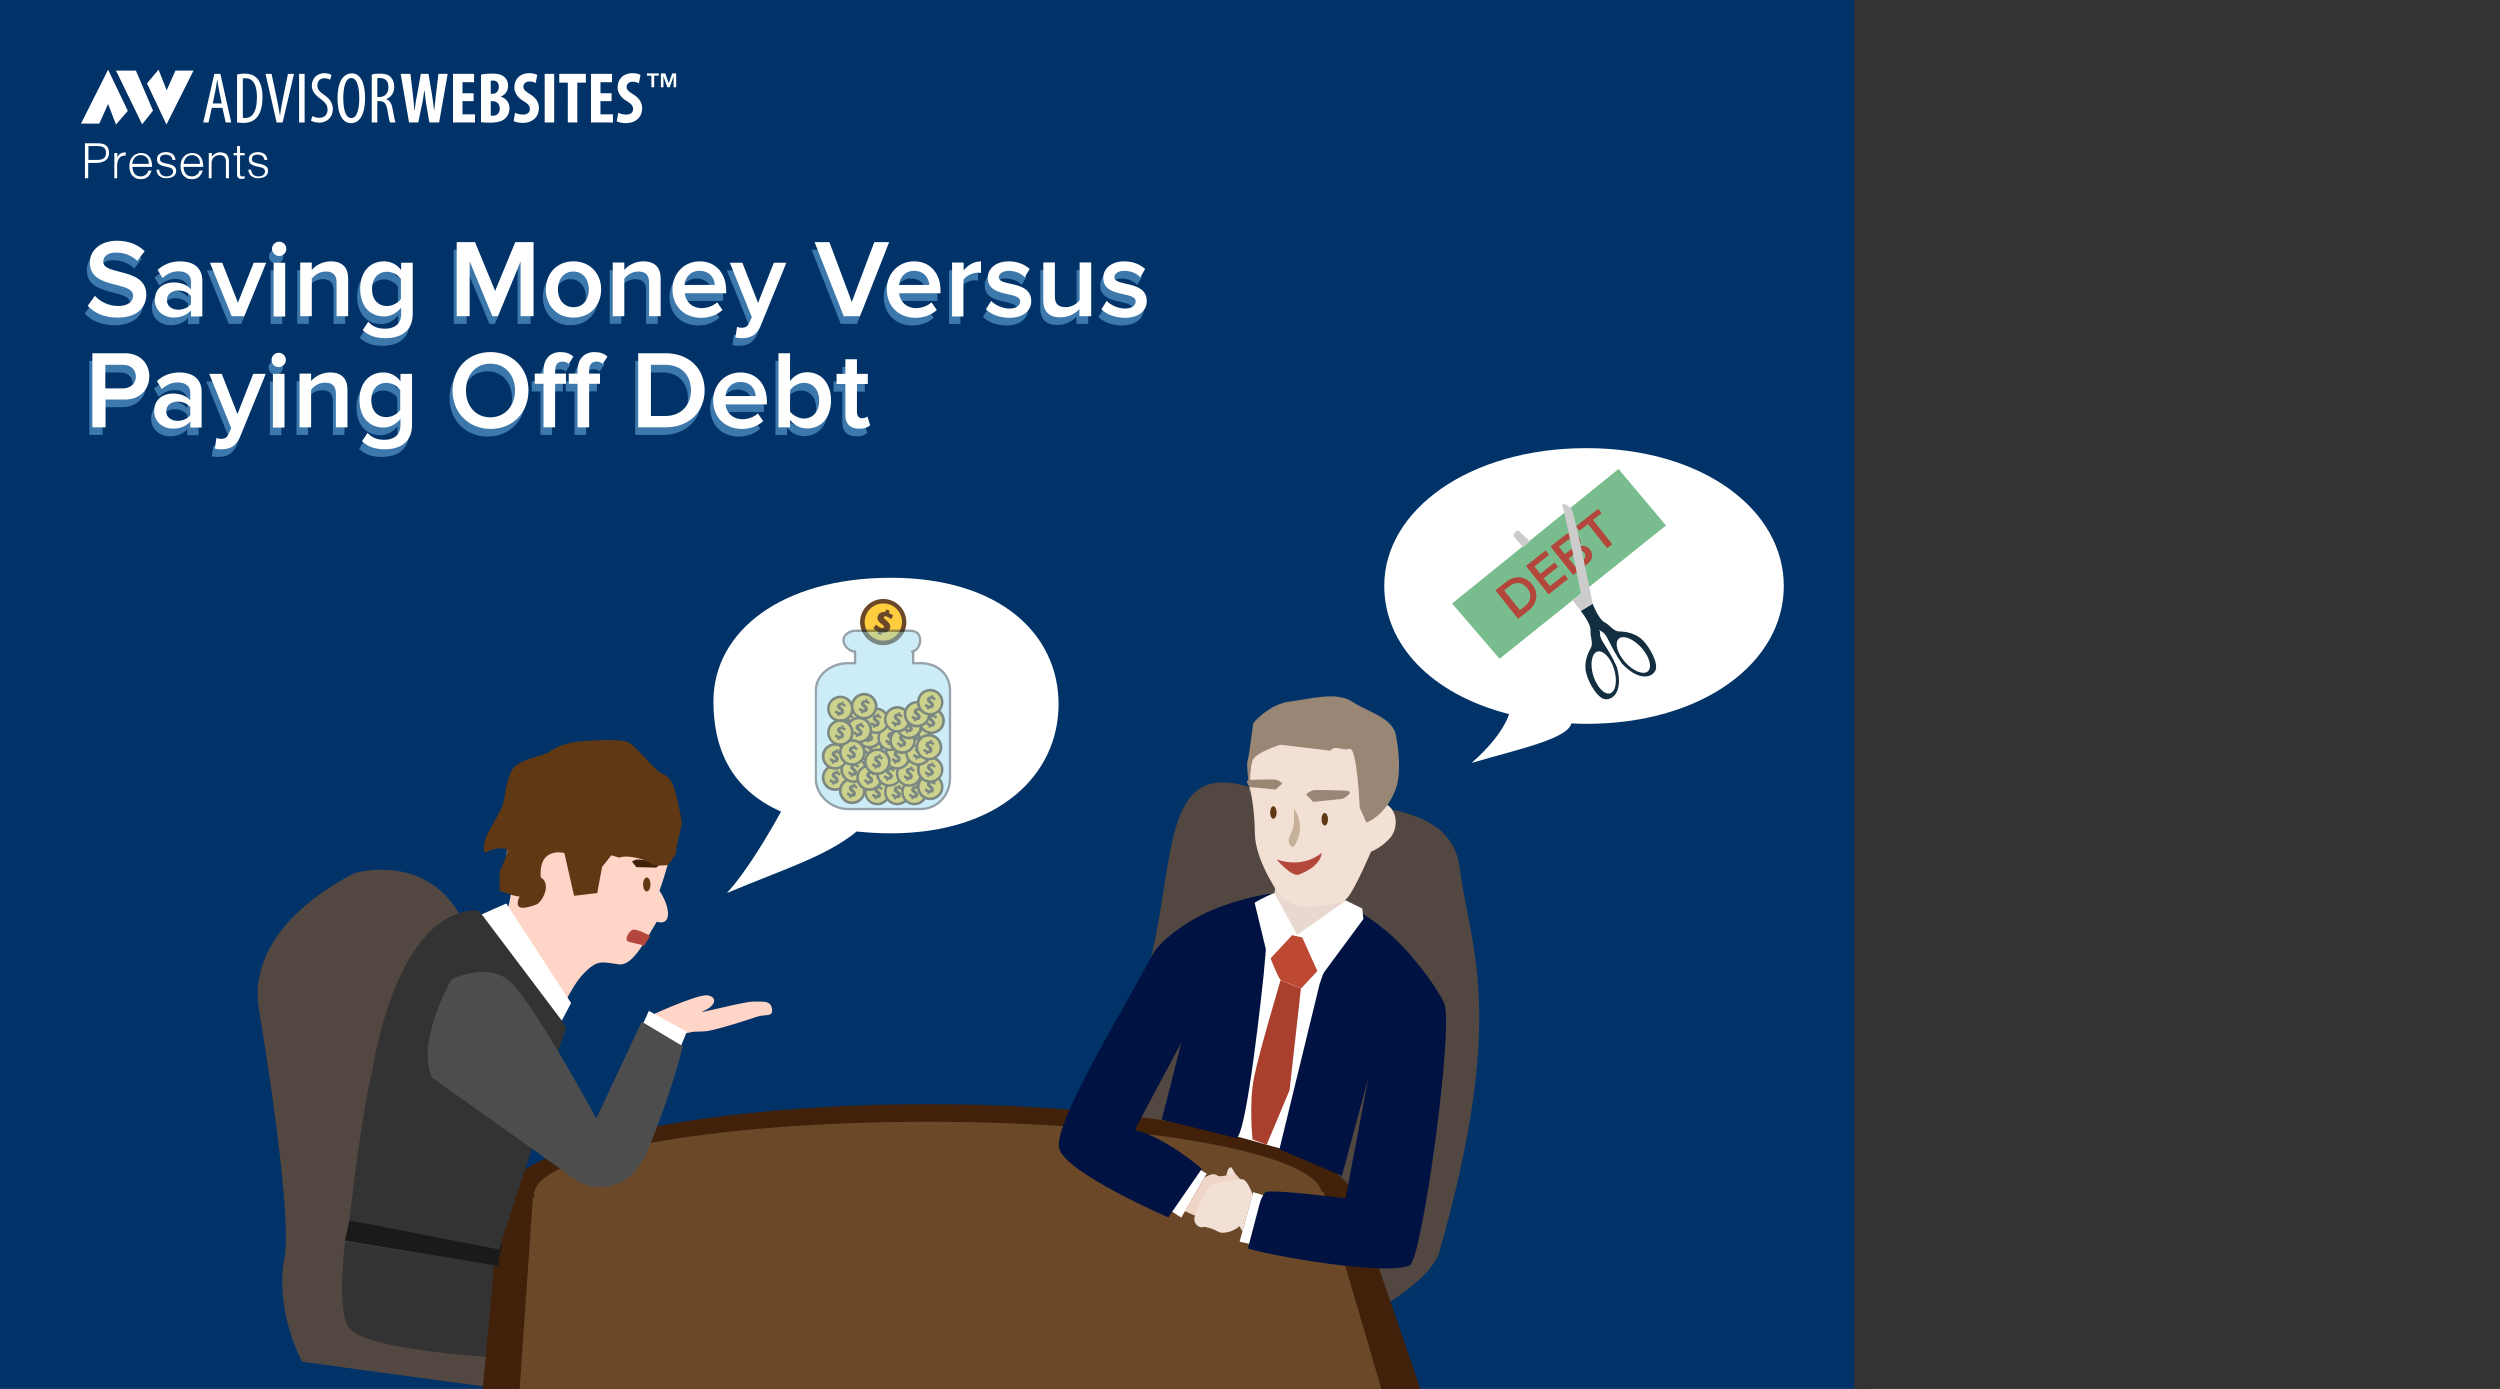 <svg xmlns="http://www.w3.org/2000/svg" xmlns:xlink="http://www.w3.org/1999/xlink" width="1080" height="600" viewBox="0 0 1080 600"><rect x="0" y="0" width="1080" height="600" fill="#808080" stroke="none"/><defs><path id="a" d="M0 0h1080v600h-1080z"/></defs><clipPath id="b"><use xlink:href="#a" overflow="visible"/></clipPath><path clip-path="url(#b)" fill="#023368" d="M0 0h808v600h-808z"/><g clip-path="url(#b)"><defs><path id="c" d="M0 0h1080v600h-1080z"/></defs><clipPath id="d"><use xlink:href="#c" overflow="visible"/></clipPath><path clip-path="url(#d)" fill="#FFD5C8" d="M240.8 440.1s5.4-13.3 11.3-19.5c6-6.2 7.8-5 15.3-4 6 .8 11.6-10.7 16.3-18.4 6.6 2 6-6.2 1.2-13.4 5.5-15.7 7-26.3 7-26.3s3.2-25.3-32.9-28.7c-36.1-3.3-37.5 26.2-40 38.1-.8 4 2.1 11.8 1.8 16.8-.6 9.8-6 17.2-7.2 20.6-1.7 5.3 27.2 34.8 27.2 34.8M279.4 439.5s21.9-10.3 26.4-9.5c4.5.9 3.1 4.7-1.8 6.7s17.4-4.1 21.4-4c4 .1 7.5-.7 8.1 3.1.6 3.8-2.9 2.2-6.4 3.4-2.4.8-12.7 4.3-20.4 6-3.3.7-6.2.3-7.7.6-5.3 1.1-20 5.4-19.6-6.3"/><path clip-path="url(#d)" fill="#fff" d="M280.3 436.7l16.4 9-3.7 9.1-15.7-11.4z"/><path clip-path="url(#d)" fill="#534741" d="M206.9 429.5s.7-27.8-15.2-43.4c-15.9-15.6-38.2-9-38.2-9s-48 21.6-41.6 59.2c4 23.6 14.2 90.4 11 107.1-3.3 16.7 2.4 35 7.7 44.9l123.2 16.7s47.2-32.9 23.5-68c0 0-68-28.4-70-19.6-1.9 8.8-.4-87.9-.4-87.9"/><path clip-path="url(#d)" fill="#333" d="M149.1 536.3s-4 31.1 2 37.7c9.6 10.7 73.5 13 87.7 14 14.2 1 28.2-33 28.2-33l-117.9-18.7z"/><path clip-path="url(#d)" fill="#534741" d="M489.6 507.3s-10.3-34 4.5-81.9c14.8-47.8 5.3-97 44.2-85.8 38.9 11.3 88.1 1.8 92.3 35.5 4.2 33.7 20.9 62-9.1 166.8-6.6 15.5-39.3 31.8-45.4 30.9-70.4-9.5-86.5-65.5-86.5-65.5"/><path clip-path="url(#d)" fill="#42210B" d="M585.2 519.1c0 23.2-82.5 42.1-184.3 42.1-101.8 0-184.3-18.8-184.3-42.1s82.5-42.1 184.3-42.1c101.8 0 184.3 18.9 184.3 42.1"/><path clip-path="url(#d)" fill="#42210B" d="M215.8 521.1l-7.9 85.9h408.1l-29.8-86.9z"/><path clip-path="url(#d)" fill="#6A4828" d="M571.1 516.1c0 17.4-76.2 31.5-170.2 31.5-94 0-170.2-14.1-170.2-31.5s76.2-31.5 170.2-31.5c94 0 170.2 14.1 170.2 31.5"/><path clip-path="url(#d)" fill="#E8D8CF" d="M549 395l2-12 30-1 1 26-26.2 22z"/><path clip-path="url(#d)" fill="#6A4828" d="M230.2 517.4l-6.2 89.6h374.8l-27-92.1z"/><path clip-path="url(#d)" fill="#1A1A1A" d="M151 527l-2 9 66.2 10.9 1.7-9.9z"/><path clip-path="url(#d)" fill="#333" d="M161.1 461.2s9.9-68 45.3-68c22.7 24.1 38.2 51 38.2 51s-5.7 15.6-5.7 17-1.7 14.4-6.7 28.3c-8.3 23.3-16.5 50.3-16.5 50.3l-64.8-12.6c.2.1 4.4-41.9 10.2-66"/><path clip-path="url(#d)" fill="#4D4D4D" d="M195.1 423s-15.6 26.9-8.5 42.5l63.7 45.3s19.8 9.9 29.7-14.2c10-24.1 15-44.6 15-44.6l-16.4-9.8-1.4-.8-19.6 41.8s-28.6-53.1-38.5-60.2c-9.8-7.1-24 0-24 0"/><path clip-path="url(#d)" fill="#fff" d="M242.7 440.9l4-7.6-28-43-10.6 4.7zM516.7 504.3l4.6 2.7-11 19-5.6-3.6zM537 393l9.5-5.2 14.5 17 24.2-9.5 8.8 5.7-36.1 96.5-37.7-10.5z"/><path clip-path="url(#d)" fill="#001241" d="M549 386s-13 1.8-25.5 7.2c-11.6 5-22.7 13.5-25.8 19.5-10.9 21.2-43.1 72.8-40.1 83.5 3 10.7 47.1 29.7 47.1 29.7l14.5-21s-16.1-13.9-28.9-16.7c1.4-3.2 20-37.7 20-37.7l-8.4 33.2s27.5 6.7 32 7.9c4.6 1.2 12-70.5 12-70.5l3.1-35.1z"/><path clip-path="url(#d)" fill="#fff" d="M540.8 537.6l-5.3-1.2 5.9-21.4 5.4 1.7z"/><path clip-path="url(#d)" fill="#001241" d="M552.7 496.5l17.4-71.5 11.9-34s10.2 4.7 20.7 14.6c9.6 9.1 19.4 23.2 21.3 28.1 4 10.3-9.6 110.3-15 112.9-10.2 4.9-62.5-4.6-69.9-7.3 6-22.4 4.8-20.3 7.5-24.3 3.1-1.4 34.7 2.7 34.7 2.7l9.8-52-11.4 42.3-27-11.5z"/><path clip-path="url(#d)" fill="#fff" d="M558.8 405l10.4 18.8 19.8-26.8-.5-4.5s-7.7-3.8-7-3.5l-22.7 16M561.8 406.5l-12.5 13.7-7.3-30.2s3.3-2.2 8.5-4.2c1.4 2.4 11.3 20.7 11.3 20.7"/><path clip-path="url(#d)" fill="#F2E0D5" d="M529.8 507.8s.4-3.8 2.2-3.5l1.8 3 3.2 3.5-7.2-3z"/><path clip-path="url(#d)" fill="#BD4932" d="M548.9 414s2.9 7.8 4.4 9.5l8.8 3.5 7-7.5-6.5-14.5-4.4-1-9.3 10z"/><path clip-path="url(#d)" fill="#AA3F2E" d="M553.2 423.5s-9.3 31.1-11.5 42.2c-2.2 11.1-.6 26.6-.6 26.6l6.1 2.2s9.7-22.9 9.9-23.6c.1-.7 4.9-43.9 4.9-43.9l-8.8-3.5z"/><path clip-path="url(#d)" fill="#EFD5C7" d="M520.2 508.9s3.5-2.7 5.5-1.2 6.8-1.4 8-.5c1.2 1 3.2 5.2 3.2 10.2l-1.5 9.8s-7.8 5.5-10 4-6.8-4.8-7.5-5.3l-6.1-2.7 8.4-14.3z"/><path clip-path="url(#d)" fill="#F2E0D5" d="M541.2 516.1s-2.1-6-4.2-6.6-13 1.8-14 2.4-6.5 11.3-7 14.1 2 4.2 3 4.2.7-.4 2.3 0c4.2 1 4.7 2.1 6.2 2.3 4.5.4 8-2.8 8-2.8l1.2 2.3 4.5-15.9zM559.4 390.9l-5.9-3.2s-11.3-15.3-11.4-27.8c-.1-12.5-2.5-20.8-2.5-20.8s.1-22.9 11.6-25.4 10.6-7.2 23.1-3.5 19.2 18.3 18.9 28.4c-.3 10.1-3 16.8-3 16.8s2.7-10.5 8.1-8.2c5.4 2.3 6 10.3 2.3 14.7-3.7 4.3-8.3 6-8.3 6s-6.9 16.1-10.1 19.8c-3.2 3.6-10.4 3.3-10.4 3.3s-5.7 1.9-12.4-.1"/><path clip-path="url(#d)" fill="#998675" d="M540.1 343.9s-1.8-13.2-1.2-14.9c.6-1.7 2.5-16.6 2.5-16.6s6.6-8.1 15.6-9.3c9-1.1 20.3-4.5 27.1 0 6.8 4.5 17.6 6.8 19 14.7 1.4 7.9 2 16.9 0 22.6-4.1 11.8-12.8 15-12.8 15l-2.9-6.5s-1.1-26.5-4.4-25.4c-3.4 1.1-5.8-2-8.4.8l-21.5-2.6s-9.9 3.1-11.8 6.4c-1.8 3.3-1.2 15.8-1.2 15.8"/><path clip-path="url(#d)" fill="#998675" d="M540 340s-3-3.1 0-3.1c1 0 10.4-.4 11.5 0 1.2.4 2.5 1.5 2.5 1.5l-2.9 2.7-11.1-1.1zM580 345.1s7-3.6 0-3.6c-3 0-11.7-.5-13.1 0-1.4.5-2.7 1.7-2.7 1.7l3.1 3.2 12.7-1.3z"/><path clip-path="url(#d)" fill="#C7B299" d="M558.8 365.9s6.2-7.6.2-16.7v5.6c0 3.9-2.3 6.4-2.3 8.1 0 3 2.1 3 2.1 3"/><path clip-path="url(#d)" fill="#603813" d="M551.5 351c0 1.5-.6 2.7-1.4 2.7-.8 0-1.4-1.2-1.4-2.7 0-1.5.6-2.7 1.4-2.7.8.1 1.4 1.3 1.4 2.7M573.7 353.9c0 1.5-.6 2.7-1.4 2.7-.8 0-1.4-1.2-1.4-2.7 0-1.5.6-2.7 1.4-2.7.7 0 1.4 1.2 1.4 2.7"/><path clip-path="url(#d)" fill="#B3473C" d="M551.5 371.3s6.6 7.8 9.7 6.5c10.2-4 9.7-9.4 9.7-9.4s-7.1 7-19.4 2.9"/><path clip-path="url(#d)" fill="#603813" d="M281 382.1c0 1.7-.7 3-1.6 3-.9 0-1.6-1.4-1.6-3 0-1.7.7-3 1.6-3 .9-.1 1.6 1.3 1.6 3"/><path clip-path="url(#d)" fill="#B3473C" d="M280.9 404.3s-6.1-3.4-7.7-2.6c-1.6.8-3 3.5-2.4 4.6.5 1.1 7.9 1.6 7.3 2.6-.7.9 2.8-4.6 2.8-4.6"/><path clip-path="url(#d)" fill="#42210B" d="M283.5 374.8s2.9-2.1.3-2.4c-1.3-.2-7.9-1.3-8.8-1.1-.9.2-2 .9-2 .9l1.9 2.4 8.6.2z"/><path clip-path="url(#d)" fill="#603813" d="M215.9 376.5s2.9-6.4 3.3-8.6c.4-2.2-5.9-1.6-8.5 0-2.7 1.6-1.8-4.9 0-7.9s4.7-8.5 6-11 1.7-11 4.3-16c2.5-5 13.8-6.5 15.9-8 2.1-1.5 7.1-4 11.6-4.5s18.5-1.5 22.5 0 11.5 12.5 15.5 14 5 7 5.5 8.5 2.4 10.5 2.5 12.5-3.1 11.5-2.3 13l-3.5 5.2s-6.2.8-7.6-.7c-1.5-1.5-10-4-13.5-2.5l-3.5-1-4 5-2.1 11.3-10 1.2-4.2-18.5s-11.2-3-10.2 10.5c5 3 .4 11-2 11.8-8.5 3.1-8.9.5-7.1-3.7-.4.9-8.7-2.3-8.7-2.3l.1-8.3z"/><path clip-path="url(#d)" fill="#fff" d="M91.5 46.6l-1.4 6.3h-2.3l4.8-21h2.6l4.7 21h-2.4l-1.4-6.3h-4.6zm4.3-1.9l-1.1-5.3c-.3-1.5-.6-3.2-.8-4.8h-.1c-.2 1.6-.6 3.4-.8 4.8l-1.1 5.3h3.9zM102.5 32.2c.9-.3 2-.4 3.2-.4 2.2 0 3.8.6 4.9 1.6 1.6 1.4 2.8 4.1 2.8 8.5 0 4.8-1.2 7.4-2.5 8.9-1.4 1.6-3.4 2.3-5.8 2.3-1 0-2-.1-2.7-.2v-20.7zm2.4 18.7c.3.1.7.1.9.1 2.7 0 5.2-1.9 5.2-9 0-5.3-1.6-8.2-5-8.2-.4 0-.8 0-1.1.1v17zM119.5 52.9l-4.8-21h2.6l2.1 9.8c.5 2.4 1.1 5.4 1.5 8.1h.1c.3-2.7.9-5.6 1.4-8.1l2-9.8h2.6l-4.9 21h-2.6zM129.2 31.9h2.4v21h-2.4zM135 50.1c.7.5 2 .8 3 .8 2.2 0 3.5-1.4 3.5-3.6 0-1.9-1.1-3.1-2.8-4.4-1.7-1.2-4-3.1-4-5.8 0-3.2 2.2-5.5 5.5-5.5 1.3 0 2.5.4 3 .8l-.6 2.1c-.5-.4-1.4-.7-2.5-.7-2.1 0-3 1.6-3 3 0 2.1 1.1 2.9 3.1 4.3 2.5 1.8 3.6 3.7 3.6 6 0 3.6-2.6 5.9-5.9 5.9-1.4 0-3-.5-3.6-.9l.7-2zM157.7 42.3c0 7.9-2.7 10.9-6.1 10.9-3.5 0-5.8-3.7-5.8-10.8 0-7 2.5-10.7 6.2-10.7 3.6 0 5.7 3.8 5.7 10.6m-9.4.1c0 4.3.8 8.6 3.5 8.6s3.4-4.6 3.4-8.7c0-3.9-.7-8.6-3.5-8.6-2.6.1-3.4 4.4-3.4 8.7"/><path clip-path="url(#d)" fill="#fff" d="M160.6 32.2c1-.3 2.3-.4 3.5-.4 2.1 0 3.6.4 4.7 1.5 1 1.1 1.5 2.5 1.5 4.1 0 2.7-1.2 4.4-3.4 5.4v.1c1.6.5 2.4 2 2.8 4.7.5 2.9.9 4.7 1.2 5.3h-2.4c-.3-.6-.7-2.6-1.1-5.2-.5-2.9-1.4-4-3.4-4h-1v9.2h-2.4v-20.7zm2.4 9.7h1c2.3 0 3.8-1.7 3.8-4.2 0-2.4-1-3.9-3.6-4-.5 0-.9 0-1.2.1v8.1zM176.7 52.9l-3.6-21h4.2l1 8.4c.3 2.4.5 4.8.7 7.4h.1c.3-2.6.7-4.9 1.2-7.4l1.5-8.4h3.3l1.4 8.3c.4 2.4.7 4.7 1 7.4h.1c.3-2.7.5-5 .8-7.4l1-8.3h4l-3.7 21h-4.2l-1.2-6.9c-.3-2-.7-4.4-.9-6.9h-.1c-.4 2.5-.7 4.9-1.2 6.9l-1.4 6.9h-4zM204.6 43.7h-4.8v5.7h5.4v3.5h-9.5v-21h9.1v3.6h-5v4.8h4.8zM208 32.2c1.2-.3 2.9-.4 4.6-.4 2 0 3.9.2 5.3 1.5 1.1.9 1.6 2.3 1.6 3.8 0 1.9-1 3.7-3.1 4.6v.1c2.4.7 3.7 2.7 3.7 5 0 1.7-.6 3.1-1.6 4.1-1.2 1.4-3.4 2.1-6.9 2.1-1.6 0-2.9-.1-3.8-.2v-20.6zm4 8.3h.9c1.5 0 2.6-1.2 2.6-3 0-1.5-.7-2.7-2.4-2.7-.4 0-.8 0-1.1.1v5.6zm0 9.4c.2.1.5.1.9.1 1.7 0 3-1 3-3.1s-1.4-3.2-3.1-3.2h-.8v6.2zM222.5 48.7c.8.5 2.3.8 3.5.8 1.9 0 2.9-1 2.9-2.4 0-1.5-.9-2.3-2.7-3.4-2.9-1.7-4-4-4-5.9 0-3.4 2.2-6.2 6.6-6.2 1.4 0 2.7.4 3.3.8l-.7 3.5c-.6-.4-1.5-.7-2.7-.7-1.7 0-2.6 1.1-2.6 2.2 0 1.2.6 1.9 2.9 3.3 2.8 1.7 3.8 3.8 3.8 6 0 3.8-2.8 6.4-6.9 6.4-1.7 0-3.3-.4-4-.8l.6-3.6zM235.3 31.9h4.1v21h-4.1zM245.3 35.7h-3.7v-3.8h11.5v3.8h-3.7v17.2h-4.1zM264.2 43.7h-4.8v5.7h5.4v3.5h-9.5v-21h9.1v3.6h-5v4.8h4.8zM267.1 48.7c.8.5 2.3.8 3.5.8 1.9 0 2.9-1 2.9-2.4 0-1.5-.9-2.3-2.7-3.4-2.9-1.7-4-4-4-5.9 0-3.4 2.2-6.2 6.6-6.2 1.4 0 2.7.4 3.3.8l-.7 3.6c-.6-.4-1.5-.7-2.7-.7-1.7 0-2.6 1.1-2.6 2.2 0 1.2.6 1.9 2.9 3.3 2.8 1.7 3.8 3.8 3.8 6 0 3.8-2.8 6.4-7 6.4-1.7 0-3.3-.4-4-.8l.7-3.7z"/><path clip-path="url(#d)" fill-rule="evenodd" clip-rule="evenodd" fill="#fff" d="M72 39l-3.5-8.9-5 5.9 8.4 17.8 11.7-23.3h-7.8l-3.8 8.5zm-13.3-8.5h-8.6l11.3 23.2 4.7-5.9-7.4-17.3zM46.7 44.9l3.4 8.9 5.1-5.9-8.5-17.8-11.7 23.3h7.9z"/><path clip-path="url(#d)" fill="#fff" d="M279.5 32.7v-1h5.1v1h-2v5h-1.2v-5h-1.9zm7.9-1l1.5 4.3 1.5-4.3h1.7v6h-1.1v-4.8l-1.7 4.8h-1l-1.7-4.8v4.8h-1.1v-6h1.9zM36.7 77v-15.1h5.5c1 0 1.8.1 2.4.3.6.2 1.1.5 1.5.9.4.4.6.8.8 1.4.1.5.2 1 .2 1.6 0 .8-.2 1.5-.5 2.1-.3.5-.8 1-1.3 1.3-.5.3-1.2.5-1.9.7-.7.1-1.4.2-2.1.2h-3.2v6.6h-1.4zm4.7-7.9c.7 0 1.3 0 1.8-.1s1-.2 1.4-.5c.4-.2.7-.5.9-.9.2-.4.3-.9.3-1.6 0-1-.3-1.7-.9-2.2-.6-.5-1.6-.7-3-.7h-3.7v6h3.2zM50.7 77h-1.3v-10.9h1.3v2c.4-.9.8-1.5 1.4-1.8.6-.3 1.3-.5 2.2-.5v1.4c-.7 0-1.3.1-1.8.3-.5.2-.8.6-1.1 1-.3.4-.5.9-.6 1.4-.1.6-.2 1.1-.2 1.7v5.4zM57.2 71.9c0 .6.1 1.1.2 1.7.2.5.4 1 .7 1.4.3.4.7.7 1.1.9.5.2 1 .3 1.6.3.8 0 1.5-.2 2.1-.7.6-.4 1-1 1.2-1.8h1.4c-.2.5-.4 1-.6 1.4l-.9 1.2c-.4.3-.8.6-1.3.8-.5.2-1.1.3-1.8.3-.9 0-1.6-.1-2.2-.4s-1.1-.7-1.6-1.2c-.4-.5-.7-1.1-.9-1.8-.2-.7-.3-1.4-.3-2.2 0-.8.1-1.5.3-2.2.2-.7.6-1.3 1-1.8s.9-.9 1.6-1.2c.6-.3 1.3-.5 2.1-.5 1.5 0 2.7.5 3.5 1.5.9 1 1.3 2.5 1.3 4.5h-8.5zm7.1-1.1c0-.5-.1-1-.2-1.5s-.4-.9-.7-1.2c-.3-.3-.6-.6-1.1-.8-.4-.2-.9-.3-1.5-.3s-1.1.1-1.5.3c-.4.2-.8.5-1.1.8-.3.4-.5.8-.7 1.2-.2.5-.3 1-.4 1.5h7.2zM68.8 73.6c.2.9.5 1.6 1.1 2 .5.4 1.2.6 2.2.6.5 0 .9-.1 1.2-.2s.6-.3.8-.5c.2-.2.4-.4.5-.6.1-.2.2-.5.2-.8 0-.5-.2-.9-.5-1.2-.3-.3-.8-.5-1.3-.6-.5-.1-1.1-.3-1.7-.4s-1.2-.3-1.7-.5-.9-.5-1.3-.9c-.3-.4-.5-.9-.5-1.7 0-.9.3-1.7 1-2.2.7-.6 1.6-.9 2.8-.9 1.2 0 2.1.3 2.9.8.7.5 1.2 1.4 1.3 2.6h-1.3c-.1-.8-.4-1.4-1-1.8-.5-.3-1.2-.5-2-.5s-1.4.2-1.8.5c-.4.3-.6.8-.6 1.4 0 .5.2.9.5 1.1.3.3.8.5 1.3.6.5.2 1.1.3 1.7.4.6.1 1.2.3 1.7.5s.9.5 1.3.9c.3.4.5.9.5 1.6 0 .5-.1 1-.3 1.4-.2.4-.5.7-.9 1-.4.3-.9.5-1.4.6-.5.1-1.1.2-1.8.2s-1.2-.1-1.7-.3c-.5-.2-.9-.5-1.3-.8s-.6-.7-.8-1.2c-.2-.4-.3-.9-.3-1.4h1.2zM79.3 71.9c0 .6.1 1.1.2 1.7.2.5.4 1 .7 1.4.3.4.7.7 1.1.9.5.2 1 .3 1.6.3.8 0 1.5-.2 2.1-.7.6-.4 1-1 1.2-1.8h1.4c-.2.5-.4 1-.6 1.4l-.9 1.2c-.4.3-.8.6-1.3.8-.5.2-1.1.3-1.8.3-.9 0-1.6-.1-2.2-.4s-1.1-.7-1.6-1.2c-.4-.5-.7-1.1-.9-1.8-.2-.7-.3-1.4-.3-2.2 0-.8.1-1.5.3-2.2.2-.7.6-1.3 1-1.8s.9-.9 1.6-1.2c.6-.3 1.3-.5 2.1-.5 1.5 0 2.7.5 3.5 1.5.9 1 1.3 2.5 1.3 4.5h-8.5zm7.1-1.1c0-.5-.1-1-.2-1.5s-.4-.9-.7-1.2c-.3-.3-.6-.6-1.1-.8-.4-.2-.9-.3-1.4-.3s-1.1.1-1.5.3c-.4.2-.8.5-1.1.8-.3.4-.5.8-.7 1.2-.2.5-.3 1-.4 1.5h7.1zM91.5 77h-1.3v-10.9h1.3v1.5c.5-.5 1-1 1.6-1.3.5-.3 1.2-.5 1.9-.5s1.3.1 1.9.3c.6.2 1.1.6 1.4 1.2.3.4.4.8.5 1.2 0 .4.1.8.1 1.3v7.2h-1.3v-7.1c0-1-.2-1.7-.7-2.2-.4-.5-1.2-.7-2.2-.7-.4 0-.7.1-1.1.2-.3.1-.6.3-.9.5-.3.2-.5.4-.7.7-.2.3-.3.5-.4.8-.1.4-.2.7-.2 1v6.8zM105.7 77.1l-.6.1c-.3.1-.5.1-.8.1-.6 0-1.1-.2-1.4-.5-.3-.3-.5-.9-.5-1.7v-8h-1.5v-1h1.5v-3h1.3v3h2v1h-2v8.2c0 .2.1.4.1.5l.3.3c.1.1.4.1.6.1h.5l.5-.1v1zM108.5 73.6c.2.9.5 1.6 1.1 2 .5.4 1.2.6 2.2.6.5 0 .9-.1 1.2-.2s.6-.3.8-.5c.2-.2.4-.4.5-.6.1-.2.2-.5.2-.8 0-.5-.2-.9-.5-1.2-.3-.3-.8-.5-1.3-.6-.5-.1-1.1-.3-1.7-.4s-1.2-.3-1.7-.5-.9-.5-1.3-.9c-.3-.4-.5-.9-.5-1.7 0-.9.3-1.7 1-2.2s1.6-.9 2.8-.9c1.2 0 2.1.3 2.9.8.7.5 1.2 1.4 1.3 2.6h-1.3c-.1-.8-.4-1.4-1-1.8-.5-.3-1.2-.5-2-.5s-1.4.2-1.8.5c-.4.3-.6.8-.6 1.4 0 .5.2.9.5 1.1.3.3.8.5 1.3.6.5.2 1.1.3 1.7.4.6.1 1.2.3 1.7.5s.9.5 1.3.9.5.9.5 1.6c0 .5-.1 1-.3 1.4-.2.4-.5.7-.9 1s-.9.5-1.4.6c-.5.1-1.1.2-1.8.2s-1.2-.1-1.7-.3c-.5-.2-.9-.5-1.3-.8s-.6-.7-.8-1.2c-.2-.4-.3-.9-.3-1.4h1.2z"/><path clip-path="url(#d)" fill="#3C78AC" d="M36.6 135.4l3.1-4.3c2.2 2.4 5.7 4.4 10.1 4.4 4.6 0 6.4-2.3 6.4-4.4 0-6.7-18.7-2.5-18.7-14.4 0-5.3 4.7-9.4 11.7-9.4 5 0 9 1.6 12 4.5l-3.2 4.2c-2.5-2.5-5.9-3.6-9.3-3.6-3.3 0-5.4 1.6-5.4 4 0 6 18.6 2.3 18.6 14.2 0 5.3-3.7 9.9-12.4 9.9-5.8 0-10.1-2-12.9-5.1M81.2 139.9v-2.5c-1.7 2-4.4 3.1-7.5 3.1-3.8 0-8.1-2.5-8.1-7.7 0-5.3 4.3-7.5 8.1-7.5 3.1 0 5.8 1 7.5 3v-3.5c0-2.7-2.2-4.3-5.4-4.3-2.6 0-4.8 1-6.9 2.9l-2.1-3.5c2.7-2.5 6-3.7 9.7-3.7 5.1 0 9.6 2.2 9.6 8.4v15.4h-4.9zm0-5.2v-3.5c-1.2-1.6-3.3-2.4-5.5-2.4-2.8 0-4.9 1.6-4.9 4.2 0 2.5 2.1 4.1 4.9 4.1 2.1 0 4.3-.9 5.5-2.4"/><path clip-path="url(#d)" fill="#3C78AC" d="M98.8 139.9l-9.4-23.1h5.3l6.8 17.3 6.8-17.3h5.4l-9.5 23.1zM116.2 110.8c0-1.7 1.4-3.1 3.1-3.1 1.7 0 3.1 1.4 3.1 3.1 0 1.7-1.4 3.1-3.1 3.1-1.6 0-3.1-1.4-3.1-3.1m.7 6h5v23.2h-5v-23.2zM144.1 139.9v-14.5c0-3.6-1.8-4.8-4.7-4.8-2.6 0-4.8 1.5-6 3.1v16.2h-5v-23.2h5v3.2c1.5-1.8 4.5-3.7 8.2-3.7 5 0 7.5 2.7 7.5 7.4v16.3h-5zM155.4 145.9l2.4-3.6c1.9 2.2 4.3 3 7.3 3 3.3 0 6.9-1.5 6.9-6.3v-2.8c-1.8 2.3-4.4 3.8-7.4 3.8-5.9 0-10.3-4.3-10.3-11.9 0-7.5 4.3-11.9 10.3-11.9 2.9 0 5.6 1.3 7.4 3.8v-3.2h5v22c0 8.4-6.2 10.6-11.9 10.6-4-.1-6.9-.9-9.7-3.5m16.5-13.5v-8.6c-1.1-1.7-3.6-3.1-6-3.1-4 0-6.5 3-6.5 7.4 0 4.5 2.5 7.4 6.5 7.4 2.4 0 4.9-1.4 6-3.1"/><path clip-path="url(#d)" fill="#3C78AC" d="M223.6 139.9v-23.7l-9.8 23.7h-2.4l-9.8-23.7v23.7h-5.6v-32h7.9l8.7 21.1 8.7-21.1h7.9v32zM234.5 128.3c0-6.6 4.6-12.1 11.9-12.1 7.4 0 12 5.5 12 12.1 0 6.7-4.5 12.2-12 12.2-7.4 0-11.9-5.5-11.9-12.2m18.6 0c0-4.1-2.4-7.7-6.7-7.7-4.3 0-6.7 3.6-6.7 7.7s2.4 7.7 6.7 7.7c4.3.1 6.7-3.5 6.7-7.7"/><path clip-path="url(#d)" fill="#3C78AC" d="M279.1 139.9v-14.5c0-3.6-1.8-4.8-4.7-4.8-2.6 0-4.8 1.5-6 3.1v16.2h-5v-23.2h5v3.2c1.5-1.8 4.5-3.7 8.2-3.7 5 0 7.5 2.7 7.5 7.4v16.3h-5zM289.2 128.3c0-6.7 4.9-12.1 11.8-12.1 7 0 11.4 5.3 11.4 12.6v1.2h-17.9c.4 3.5 3 6.4 7.4 6.4 2.3 0 4.9-.9 6.6-2.5l2.3 3.3c-2.3 2.2-5.7 3.4-9.4 3.4-7-.1-12.2-4.9-12.2-12.3m11.7-8c-4.3 0-6.3 3.3-6.5 6.1h13.1c-.1-2.7-2-6.1-6.6-6.1"/><path clip-path="url(#d)" fill="#3C78AC" d="M317.1 144.5c.5.2 1.3.4 1.9.4 1.6 0 2.6-.5 3.3-2l1.2-2.6-9.5-23.5h5.4l6.8 17.4 6.8-17.4h5.4l-11.2 27.4c-1.6 3.9-4.4 5.2-8 5.2-.7 0-2.1-.1-2.8-.3l.7-4.6zM363.2 139.9l-12.6-32h6.4l9.7 25.9 9.7-25.9h6.4l-12.6 32zM381.8 128.3c0-6.7 4.9-12.1 11.8-12.1 7 0 11.4 5.3 11.4 12.6v1.2h-17.9c.4 3.5 3 6.4 7.4 6.4 2.3 0 4.9-.9 6.6-2.5l2.3 3.3c-2.3 2.2-5.7 3.4-9.4 3.4-7-.1-12.2-4.9-12.2-12.3m11.8-8c-4.3 0-6.3 3.3-6.5 6.1h13.1c-.2-2.7-2.1-6.1-6.6-6.1"/><path clip-path="url(#d)" fill="#3C78AC" d="M410 139.9v-23.2h5v3.4c1.7-2.2 4.5-3.9 7.5-3.9v5c-.4-.1-1-.1-1.6-.1-2.1 0-4.9 1.4-6 3.1v15.8h-4.9zM424.6 136.9l2.3-3.6c1.6 1.7 4.8 3.3 7.9 3.3 3 0 4.6-1.3 4.6-3.1 0-4.6-14-1.3-14-10.2 0-3.8 3.3-7.1 9.1-7.1 3.9 0 6.9 1.4 9 3.3l-2.1 3.6c-1.4-1.6-4-2.8-6.9-2.8-2.6 0-4.3 1.2-4.3 2.8 0 4.1 14 1.1 14 10.3 0 4.1-3.4 7.2-9.6 7.2-4-.1-7.6-1.3-10-3.7"/><path clip-path="url(#d)" fill="#3C78AC" d="M465 139.9v-3.1c-1.7 1.9-4.6 3.6-8.2 3.6-5 0-7.4-2.6-7.4-7.3v-16.4h5v14.6c0 3.6 1.8 4.7 4.7 4.7 2.5 0 4.8-1.4 6-3v-16.3h5v23.2h-5.1zM474.5 136.9l2.3-3.6c1.6 1.7 4.8 3.3 7.9 3.3s4.6-1.3 4.6-3.1c0-4.6-14-1.3-14-10.2 0-3.8 3.3-7.1 9.1-7.1 3.9 0 6.9 1.4 9 3.3l-2.1 3.6c-1.4-1.6-4-2.8-6.9-2.8-2.6 0-4.3 1.2-4.3 2.8 0 4.1 14 1.1 14 10.3 0 4.1-3.4 7.2-9.6 7.2-4-.1-7.6-1.3-10-3.7M38.6 187.9v-32h14.1c6.7 0 10.5 4.6 10.5 10s-3.8 10-10.5 10h-8.4v12h-5.7zm18.8-21.9c0-3.1-2.3-5.1-5.5-5.1h-7.7v10.1h7.7c3.2 0 5.5-2 5.5-5M80.9 187.9v-2.5c-1.7 2-4.4 3.1-7.5 3.1-3.8 0-8.1-2.5-8.1-7.7 0-5.3 4.3-7.5 8.1-7.5 3.1 0 5.8 1 7.5 3v-3.5c0-2.7-2.2-4.3-5.4-4.3-2.6 0-4.8 1-6.9 2.9l-2.1-3.5c2.7-2.5 6-3.7 9.7-3.7 5.1 0 9.6 2.2 9.6 8.4v15.4h-4.9zm0-5.2v-3.5c-1.2-1.6-3.3-2.4-5.5-2.4-2.8 0-4.9 1.6-4.9 4.2 0 2.5 2.1 4.1 4.9 4.1 2.2 0 4.3-.9 5.5-2.4"/><path clip-path="url(#d)" fill="#3C78AC" d="M92.2 192.5c.5.2 1.3.4 1.9.4 1.6 0 2.6-.5 3.3-2l1.2-2.6-9.5-23.5h5.4l6.8 17.4 6.8-17.4h5.4l-11.2 27.4c-1.6 3.9-4.4 5.2-8 5.2-.7 0-2.1-.1-2.8-.3l.7-4.6zM116 158.8c0-1.7 1.4-3.1 3.1-3.1 1.7 0 3.1 1.4 3.1 3.1 0 1.7-1.4 3.1-3.1 3.1-1.7 0-3.1-1.4-3.1-3.1m.6 6h5v23.2h-5v-23.2zM143.8 187.9v-14.5c0-3.6-1.8-4.8-4.7-4.8-2.6 0-4.8 1.5-6 3.1v16.2h-5v-23.2h5v3.2c1.5-1.8 4.5-3.7 8.2-3.7 5 0 7.5 2.7 7.5 7.4v16.3h-5zM155.1 193.9l2.4-3.6c1.9 2.2 4.3 3 7.3 3 3.3 0 6.9-1.5 6.9-6.3v-2.8c-1.8 2.3-4.4 3.8-7.4 3.8-5.9 0-10.3-4.3-10.3-11.9 0-7.5 4.3-11.9 10.3-11.9 2.9 0 5.6 1.3 7.4 3.8v-3.2h5v22c0 8.4-6.2 10.6-11.9 10.6-4-.1-6.9-.9-9.7-3.5m16.5-13.5v-8.6c-1.1-1.7-3.6-3.1-6-3.1-4 0-6.5 3-6.5 7.4 0 4.5 2.5 7.4 6.5 7.4 2.4 0 4.9-1.4 6-3.1M194.2 172c0-9.6 6.8-16.6 16.4-16.6 9.6 0 16.4 7 16.4 16.6 0 9.6-6.8 16.6-16.4 16.6-9.6-.1-16.4-7.1-16.4-16.6m27 0c0-6.6-4.2-11.6-10.6-11.6-6.5 0-10.6 4.9-10.6 11.6 0 6.6 4.1 11.6 10.6 11.6 6.4-.1 10.6-5.1 10.6-11.6"/><path clip-path="url(#d)" fill="#3C78AC" d="M233.5 187.9v-18.8h-3.8v-4.4h3.8v-1.3c0-5 2.9-8 7.3-8 2.1 0 4.1.5 5.6 2l-2 3.1c-.7-.6-1.5-1-2.7-1-2 0-3.2 1.3-3.2 3.9v1.3h4.7v4.4h-4.7v18.8h-5zm14.7 0v-18.8h-3.8v-4.4h3.8v-1.3c0-5 2.9-8 7.3-8 2.1 0 4.1.5 5.6 2l-2 3.1c-.7-.6-1.5-1-2.7-1-2 0-3.2 1.3-3.2 3.9v1.3h4.7v4.4h-4.7v18.8h-5zM274.4 187.9v-32h11.9c10 0 16.8 6.6 16.8 16s-6.8 16-16.8 16h-11.9zm22.8-15.9c0-6.2-3.8-11.1-11-11.1h-6.2v22.1h6.3c6.9 0 10.9-5 10.9-11M306.8 176.3c0-6.7 4.9-12.1 11.8-12.1 7 0 11.4 5.3 11.4 12.6v1.2h-17.9c.4 3.5 3 6.4 7.4 6.4 2.3 0 4.9-.9 6.6-2.5l2.3 3.3c-2.3 2.2-5.7 3.4-9.4 3.4-7-.1-12.2-4.9-12.2-12.3m11.8-8c-4.3 0-6.3 3.3-6.5 6.1h13.1c-.2-2.7-2-6.1-6.6-6.1M335 187.9v-32h5v12c1.8-2.4 4.5-3.8 7.4-3.8 6 0 10.3 4.7 10.3 12.2 0 7.6-4.4 12.1-10.3 12.1-3 0-5.7-1.4-7.4-3.7v3.2h-5zm11-3.8c4 0 6.6-3.2 6.6-7.7s-2.5-7.7-6.6-7.7c-2.4 0-4.8 1.4-6 3.2v9.2c1.2 1.6 3.7 3 6 3M363.9 182.6v-13.4h-3.8v-4.4h3.8v-6.3h5v6.3h4.7v4.4h-4.6v12.1c0 1.6.8 2.7 2.2 2.7 1 0 1.9-.4 2.3-.8l1.2 3.8c-.9.9-2.4 1.5-4.8 1.5-3.9 0-6-2.1-6-5.9"/><path clip-path="url(#d)" fill="#fff" d="M37.9 132.1l3.1-4.3c2.2 2.4 5.7 4.4 10.1 4.4 4.6 0 6.4-2.3 6.4-4.4 0-6.7-18.7-2.5-18.7-14.4 0-5.3 4.7-9.4 11.7-9.4 5 0 9 1.6 12 4.5l-3.2 4.2c-2.5-2.5-5.9-3.6-9.3-3.6-3.3 0-5.4 1.6-5.4 4 0 6 18.6 2.3 18.6 14.2 0 5.3-3.7 9.9-12.4 9.9-5.8 0-10.1-2-12.9-5.1M82.5 136.6v-2.5c-1.7 2-4.4 3.1-7.5 3.1-3.8 0-8.1-2.5-8.1-7.7 0-5.3 4.3-7.5 8.1-7.5 3.1 0 5.8 1 7.5 3v-3.5c0-2.7-2.2-4.3-5.4-4.3-2.6 0-4.8 1-6.9 2.9l-2.1-3.5c2.7-2.5 6-3.7 9.7-3.7 5.1 0 9.6 2.2 9.6 8.4v15.4h-4.9zm0-5.2v-3.5c-1.2-1.6-3.3-2.4-5.5-2.4-2.8 0-4.9 1.6-4.9 4.2 0 2.5 2.1 4.1 4.9 4.1 2.1 0 4.3-.9 5.5-2.4"/><path clip-path="url(#d)" fill="#fff" d="M100.1 136.6l-9.4-23.1h5.3l6.8 17.3 6.8-17.3h5.4l-9.5 23.1zM117.5 107.5c0-1.7 1.4-3.1 3.1-3.1 1.7 0 3.1 1.4 3.1 3.1 0 1.7-1.4 3.1-3.1 3.1-1.6 0-3.1-1.4-3.1-3.1m.7 6h5v23.2h-5v-23.2zM145.4 136.6v-14.5c0-3.6-1.8-4.8-4.7-4.8-2.6 0-4.8 1.5-6 3.1v16.2h-5v-23.2h5v3.2c1.5-1.8 4.5-3.7 8.2-3.7 5 0 7.5 2.7 7.5 7.4v16.3h-5zM156.7 142.6l2.4-3.6c1.9 2.2 4.3 3 7.3 3 3.3 0 6.9-1.5 6.9-6.3v-2.8c-1.8 2.3-4.4 3.8-7.4 3.8-5.9 0-10.3-4.3-10.3-11.9 0-7.5 4.3-11.9 10.3-11.9 2.9 0 5.6 1.3 7.4 3.8v-3.2h5v22c0 8.4-6.2 10.6-11.9 10.6-4-.1-6.9-.9-9.7-3.5m16.5-13.5v-8.6c-1.1-1.7-3.6-3.1-6-3.1-4 0-6.5 3-6.5 7.4 0 4.5 2.5 7.4 6.5 7.4 2.4 0 4.9-1.4 6-3.1"/><path clip-path="url(#d)" fill="#fff" d="M224.9 136.6v-23.7l-9.8 23.7h-2.4l-9.8-23.7v23.7h-5.6v-32h7.9l8.7 21.1 8.7-21.1h7.9v32zM235.8 125c0-6.6 4.6-12.1 11.9-12.1 7.4 0 12 5.5 12 12.1 0 6.7-4.5 12.2-12 12.2-7.4 0-11.9-5.5-11.9-12.2m18.6 0c0-4.1-2.4-7.7-6.7-7.7-4.3 0-6.7 3.6-6.7 7.7s2.4 7.7 6.7 7.7c4.3.1 6.7-3.5 6.7-7.7"/><path clip-path="url(#d)" fill="#fff" d="M280.4 136.6v-14.5c0-3.6-1.8-4.8-4.7-4.8-2.6 0-4.8 1.5-6 3.1v16.2h-5v-23.2h5v3.2c1.5-1.8 4.5-3.7 8.2-3.7 5 0 7.5 2.7 7.5 7.4v16.3h-5zM290.5 125c0-6.7 4.9-12.1 11.8-12.1 7 0 11.4 5.3 11.4 12.6v1.2h-17.9c.4 3.5 3 6.4 7.4 6.4 2.3 0 4.9-.9 6.6-2.5l2.3 3.3c-2.3 2.2-5.7 3.4-9.4 3.4-7-.1-12.2-4.9-12.2-12.3m11.7-8c-4.3 0-6.3 3.3-6.5 6.1h13.1c-.1-2.7-2-6.1-6.6-6.1"/><path clip-path="url(#d)" fill="#fff" d="M318.4 141.2c.5.2 1.3.4 1.9.4 1.6 0 2.6-.5 3.3-2l1.2-2.6-9.5-23.5h5.4l6.8 17.4 6.8-17.4h5.4l-11.2 27.4c-1.6 3.9-4.4 5.2-8 5.2-.7 0-2.1-.1-2.8-.3l.7-4.6zM364.5 136.6l-12.6-32h6.4l9.7 25.9 9.7-25.9h6.4l-12.6 32zM383.1 125c0-6.7 4.9-12.1 11.8-12.1 7 0 11.4 5.3 11.4 12.6v1.2h-17.9c.4 3.5 3 6.4 7.4 6.4 2.3 0 4.9-.9 6.6-2.5l2.3 3.3c-2.3 2.2-5.7 3.4-9.4 3.4-7-.1-12.2-4.9-12.2-12.3m11.8-8c-4.3 0-6.3 3.3-6.5 6.1h13.1c-.2-2.7-2.1-6.1-6.6-6.1"/><path clip-path="url(#d)" fill="#fff" d="M411.3 136.6v-23.2h5v3.4c1.7-2.2 4.5-3.9 7.5-3.9v5c-.4-.1-1-.1-1.6-.1-2.1 0-4.9 1.4-6 3.1v15.8h-4.9zM425.9 133.6l2.3-3.6c1.6 1.7 4.8 3.3 7.9 3.3 3 0 4.6-1.3 4.6-3.1 0-4.6-14-1.3-14-10.2 0-3.8 3.3-7.1 9.1-7.1 3.9 0 6.9 1.4 9 3.3l-2.1 3.6c-1.4-1.6-4-2.8-6.9-2.8-2.6 0-4.3 1.2-4.3 2.8 0 4.1 14 1.1 14 10.3 0 4.1-3.4 7.2-9.6 7.2-4-.1-7.6-1.3-10-3.7"/><path clip-path="url(#d)" fill="#fff" d="M466.3 136.6v-3.1c-1.7 1.9-4.6 3.6-8.2 3.6-5 0-7.4-2.6-7.4-7.3v-16.4h5v14.6c0 3.6 1.8 4.7 4.7 4.7 2.5 0 4.8-1.4 6-3v-16.3h5v23.2h-5.1zM475.8 133.6l2.3-3.6c1.6 1.7 4.8 3.3 7.9 3.3 3 0 4.6-1.3 4.6-3.1 0-4.6-14-1.3-14-10.2 0-3.8 3.3-7.1 9.1-7.1 3.9 0 6.9 1.4 9 3.3l-2.1 3.6c-1.4-1.6-4-2.8-6.9-2.8-2.6 0-4.3 1.2-4.3 2.8 0 4.1 14 1.1 14 10.3 0 4.1-3.4 7.2-9.6 7.2-4-.1-7.6-1.3-10-3.7M39.9 184.6v-32h14.1c6.7 0 10.5 4.6 10.5 10s-3.8 10-10.5 10h-8.4v12h-5.7zm18.8-21.9c0-3.1-2.3-5.1-5.5-5.1h-7.7v10.2h7.7c3.2-.1 5.5-2.1 5.5-5.1M82.2 184.6v-2.5c-1.7 2-4.4 3.1-7.5 3.1-3.8 0-8.1-2.5-8.1-7.7 0-5.3 4.3-7.5 8.1-7.5 3.1 0 5.8 1 7.5 3v-3.5c0-2.7-2.2-4.3-5.4-4.3-2.6 0-4.8 1-6.9 2.9l-2.1-3.5c2.7-2.5 6-3.7 9.7-3.7 5.1 0 9.6 2.2 9.6 8.4v15.4h-4.9zm0-5.2v-3.5c-1.2-1.6-3.3-2.4-5.5-2.4-2.8 0-4.9 1.6-4.9 4.2 0 2.5 2.1 4.1 4.9 4.1 2.2 0 4.3-.9 5.5-2.4"/><path clip-path="url(#d)" fill="#fff" d="M93.5 189.2c.5.2 1.3.4 1.9.4 1.6 0 2.6-.5 3.3-2l1.2-2.6-9.5-23.5h5.4l6.8 17.4 6.8-17.4h5.4l-11.2 27.4c-1.6 3.9-4.4 5.2-8 5.2-.7 0-2.1-.1-2.8-.3l.7-4.6zM117.3 155.5c0-1.7 1.4-3.1 3.1-3.1 1.7 0 3.1 1.4 3.1 3.1 0 1.7-1.4 3.1-3.1 3.1-1.7 0-3.1-1.4-3.1-3.1m.6 6h5v23.2h-5v-23.2zM145.1 184.6v-14.5c0-3.6-1.8-4.8-4.7-4.8-2.6 0-4.8 1.5-6 3.1v16.2h-5v-23.2h5v3.2c1.5-1.8 4.5-3.7 8.2-3.7 5 0 7.5 2.7 7.5 7.4v16.3h-5zM156.4 190.6l2.4-3.6c1.9 2.2 4.3 3 7.3 3 3.3 0 6.9-1.5 6.9-6.3v-2.8c-1.8 2.3-4.4 3.8-7.4 3.8-5.9 0-10.3-4.3-10.3-11.9 0-7.5 4.3-11.9 10.3-11.9 2.9 0 5.6 1.3 7.4 3.8v-3.2h5v22c0 8.4-6.2 10.6-11.9 10.6-4-.1-6.9-.9-9.7-3.5m16.5-13.5v-8.6c-1.1-1.7-3.6-3.1-6-3.1-4 0-6.5 3-6.5 7.4 0 4.5 2.5 7.4 6.5 7.4 2.4 0 4.9-1.4 6-3.1M195.5 168.7c0-9.6 6.8-16.6 16.4-16.6 9.6 0 16.4 7 16.4 16.6 0 9.6-6.8 16.6-16.4 16.6-9.6-.1-16.4-7.1-16.4-16.6m27 0c0-6.6-4.2-11.6-10.6-11.6-6.5 0-10.6 4.9-10.6 11.6 0 6.6 4.1 11.6 10.6 11.6 6.4-.1 10.6-5.1 10.6-11.6"/><path clip-path="url(#d)" fill="#fff" d="M234.8 184.6v-18.8h-3.8v-4.4h3.8v-1.3c0-5 2.9-8 7.3-8 2.1 0 4.1.5 5.6 2l-2 3.1c-.7-.6-1.5-1-2.7-1-2 0-3.2 1.3-3.2 3.9v1.3h4.7v4.4h-4.7v18.8h-5zm14.7 0v-18.8h-3.8v-4.4h3.8v-1.3c0-5 2.9-8 7.3-8 2.1 0 4.1.5 5.6 2l-2 3.1c-.7-.6-1.5-1-2.7-1-2 0-3.2 1.3-3.2 3.9v1.3h4.7v4.4h-4.7v18.8h-5zM275.7 184.6v-32h11.9c10 0 16.8 6.6 16.8 16s-6.8 16-16.8 16h-11.9zm22.8-15.9c0-6.2-3.8-11.1-11-11.1h-6.3v22.1h6.3c7 0 11-5 11-11M308.1 173c0-6.7 4.9-12.1 11.8-12.1 7 0 11.4 5.3 11.4 12.6v1.2h-17.9c.4 3.5 3 6.4 7.4 6.4 2.3 0 4.9-.9 6.6-2.5l2.3 3.3c-2.3 2.2-5.7 3.4-9.4 3.4-7-.1-12.2-4.9-12.2-12.3m11.8-8c-4.3 0-6.3 3.3-6.5 6.1h13.1c-.2-2.7-2-6.1-6.6-6.1M336.3 184.6v-32h5v12c1.8-2.4 4.5-3.8 7.4-3.8 6 0 10.3 4.7 10.3 12.2 0 7.6-4.4 12.1-10.3 12.1-3 0-5.7-1.4-7.4-3.7v3.2h-5zm11-3.8c4 0 6.6-3.2 6.6-7.7s-2.5-7.7-6.6-7.7c-2.4 0-4.8 1.4-6 3.2v9.2c1.2 1.6 3.7 3 6 3M365.2 179.3v-13.4h-3.8v-4.4h3.8v-6.3h5v6.3h4.7v4.4h-4.7v12.1c0 1.6.8 2.7 2.2 2.7 1 0 1.9-.4 2.3-.8l1.2 3.8c-.9.9-2.4 1.5-4.8 1.5-3.8 0-5.9-2.1-5.9-5.9M685.3 193.6c-50.4 0-87.3 26.6-87.3 59.5 0 25.2 20 46.7 53.9 55.4 0 0-2.2 8.9-16.2 21.1 20-5.9 41.6-10.4 43.1-17.1 2.1.1 4.3.2 6.5.2 50.4 0 85.3-26.6 85.3-59.5s-34.9-59.6-85.3-59.6"/><path clip-path="url(#d)" fill="#79BD8F" d="M699.2 202.6l-71.9 58.1 20.5 23.9 71.9-57.6z"/><path clip-path="url(#d)" fill="#B3473C" d="M655.8 267.3l-9.8-12.3 4.6-3.6c3.8-3.1 8.5-2.6 11.3 1.1 2.9 3.6 2.3 8.2-1.6 11.3l-4.5 3.5zm4-13.2c-1.9-2.4-4.9-3.1-7.6-.9l-2.4 1.9 6.8 8.5 2.4-1.9c2.6-2.1 2.6-5.3.8-7.6"/><path clip-path="url(#d)" fill="#B3473C" d="M669 256.8l-9.8-12.3 8.5-6.7 1.5 1.9-6.3 5 2.5 3.2 6.2-4.9 1.5 1.9-6.2 4.9 2.7 3.4 6.3-5 1.5 1.9zM679.6 248.4l-9.8-12.3 6.1-4.8c2.3-1.8 4.6-1.4 6 .4 1.2 1.6 1.1 3.4.1 4.5 1.5-.8 3.6-.4 4.8 1.1 1.5 1.9 1.4 4.3-.9 6.2l-6.3 4.9zm.4-14.7c-.7-.9-1.9-1.1-3-.2l-3.5 2.7 2.5 3.2 3.5-2.7c1.1-.9 1.2-2 .5-3m4.4 5c-.7-.9-2-1.2-3.2-.2l-3.5 2.8 2.7 3.4 3.6-2.8c1-.9 1.2-2.1.4-3.2"/><path clip-path="url(#d)" fill="#B3473C" d="M694.3 236.8l-8.3-10.4-3.7 2.9-1.5-1.9 9.6-7.6 1.5 1.9-3.7 2.9 8.3 10.5z"/><path clip-path="url(#d)" fill="#132E3F" d="M709.9 276.8c-3-3.2-7.5-4-10.2-4-2.8 0-4.1-2.8-6.6-4-2.5-1.3-5.1-8-5.1-8l-2.7 1.7-2.4 1.4s4.5 5.7 4.2 8.5c-.2 2.8 1.4 5.4 0 7.8-1.4 2.4-3 6.6-1.8 10.8 1.1 4.2 5.1 11.3 8.7 11.1 3.5-.2 7.1-4.2 4.5-13.9-3.9-8.8-7.4-11.5-7.3-14.4v-1.4c.2.1.6.3 1 .6 2.4 1.4 3 5.8 8.5 13.7 6.9 7.2 12.2 6.3 14.2 3.4 2-3-2-10.1-5-13.3m-12.6 12.3c1.5 5 .7 9.6-1.7 10.4-2.5.8-5.7-2.7-7.3-7.6-1.5-5-.7-9.6 1.7-10.4 2.5-.8 5.8 2.6 7.3 7.6m-6.2-16.3l-.4-.7c.1 0 .2.1.4.2v.5m20.8 17.2c-1.9 1.7-6.3 0-9.8-3.9-3.5-3.9-4.7-8.4-2.8-10.2 1.9-1.7 6.3 0 9.8 3.9s4.7 8.5 2.8 10.2"/><path clip-path="url(#d)" fill="#ccc" d="M688 260.7s-7.9-40-9.3-41.2c-1.4-1.2-4.7-3.3-3.5 0 1.2 3.3 7.8 37.2 7.8 37.2l-3.8 2.6 3.8 4.5 5-3.1zM661 233.9l-5.2-4.8s-2.4 1.2-1.9 2.4 4.2 4.8 4.2 4.8l2.9-2.4z"/><path clip-path="url(#d)" fill="#fff" d="M384.8 249.6c-46.8 0-76.6 22.9-76.6 53.4 0 19.1 6.7 37.7 29.2 47.6-4.4 8.1-14.6 25.7-23.4 35.2 23.4-9.9 42.8-15.7 56.1-26.6 4.8.5 9.6.8 14.6.8 46.8 0 72.6-25.3 72.6-55.8s-25.7-54.6-72.5-54.6"/><path clip-path="url(#d)" fill="#FFCD3D" d="M365.5 337.5c-.9 2.6-3.7 4-6.4 3.1-2.6-.9-4-3.7-3.1-6.4.9-2.6 3.7-4 6.4-3.1 2.6 1 4 3.8 3.1 6.4"/><path clip-path="url(#d)" fill="#6A4828" d="M362.3 331.5c2.4.8 3.7 3.5 2.9 5.9-.8 2.4-3.5 3.7-5.9 2.9-2.4-.8-3.7-3.5-2.9-5.9s3.4-3.7 5.9-2.9m.3-1c-3-1-6.3.6-7.3 3.6s.6 6.3 3.6 7.3 6.3-.6 7.3-3.6-.6-6.3-3.6-7.3m-2.2 8l-.2.6-.9-.3.2-.5c-.4-.2-.9-.5-1.2-.9l.6-.9c.4.3 1 .8 1.5.8.5.1.7-.3.3-.7-.4-.3-1.8-1-1.3-2.3.2-.5.8-1.1 1.8-1l.2-.6.9.3-.2.6c.4.2.7.3 1.1.6-.1.2-.6.9-.6.9-.3-.2-.7-.6-1.2-.7-.6-.2-.8.2-.5.6.7.6 1.7 1.4 1.4 2.4-.3 1-1.1 1.2-1.9 1.1"/><path clip-path="url(#d)" fill="#FFCD3D" d="M372.9 343.2c-.9 2.6-3.7 4-6.4 3.1-2.6-.9-4-3.7-3.1-6.4.9-2.6 3.7-4 6.4-3.1 2.6 1 4 3.8 3.1 6.4"/><path clip-path="url(#d)" fill="#6A4828" d="M369.7 337.2c2.4.8 3.7 3.5 2.9 5.9-.8 2.4-3.5 3.7-5.9 2.9-2.4-.8-3.7-3.5-2.9-5.9.8-2.4 3.5-3.7 5.9-2.9m.3-1c-3-1-6.3.6-7.3 3.6s.6 6.3 3.6 7.3 6.3-.6 7.3-3.6c1.1-3-.5-6.3-3.6-7.3m-2.2 8l-.2.6-.9-.3.2-.5c-.4-.2-.9-.5-1.2-.9l.6-.9c.4.3 1 .8 1.5.8.5.1.7-.3.3-.7-.4-.3-1.8-1-1.3-2.3.2-.5.8-1.1 1.8-1l.2-.6.9.3-.2.6c.4.2.7.3 1.1.6-.1.2-.6.9-.6.9-.3-.2-.7-.6-1.2-.7-.6-.2-.8.2-.5.6.7.6 1.7 1.4 1.4 2.4-.2 1-1.1 1.3-1.9 1.1"/><path clip-path="url(#d)" fill="#FFCD3D" d="M383.8 343.8c-.9 2.6-3.7 4-6.4 3.1-2.6-.9-4-3.7-3.1-6.4.9-2.6 3.7-4 6.4-3.1 2.6.9 4 3.8 3.1 6.4"/><path clip-path="url(#d)" fill="#6A4828" d="M380.5 337.8c2.4.8 3.7 3.5 2.9 5.9-.8 2.4-3.5 3.7-5.9 2.9-2.4-.8-3.7-3.5-2.9-5.9.9-2.4 3.5-3.7 5.9-2.9m.4-1.1c-3-1-6.3.6-7.3 3.6s.6 6.3 3.6 7.3 6.3-.6 7.3-3.6-.6-6.2-3.6-7.3m-2.2 8.1l-.2.6-.9-.3.2-.5c-.4-.2-.9-.5-1.2-.9l.6-.9c.4.3 1 .8 1.5.8.5.1.7-.3.3-.7-.4-.3-1.8-1-1.3-2.3.2-.5.8-1.1 1.8-1l.2-.6.9.3-.2.6c.4.2.7.3 1.1.6-.1.2-.6.9-.6.9-.3-.2-.7-.6-1.2-.7-.6-.2-.8.2-.5.6.7.6 1.7 1.3 1.4 2.4-.3 1-1.1 1.2-1.9 1.1"/><path clip-path="url(#d)" fill="#FFCD3D" d="M373.5 334.1c-.9 2.6-3.7 4-6.4 3.1-2.6-.9-4-3.7-3.1-6.4.9-2.6 3.7-4 6.4-3.1 2.6.9 4 3.8 3.1 6.4"/><path clip-path="url(#d)" fill="#6A4828" d="M370.3 328.1c2.4.8 3.7 3.5 2.9 5.9-.8 2.4-3.5 3.7-5.9 2.9-2.4-.8-3.7-3.5-2.9-5.9.8-2.5 3.4-3.7 5.9-2.9m.3-1.1c-3-1-6.3.6-7.3 3.6s.6 6.3 3.6 7.3 6.3-.6 7.3-3.6-.6-6.2-3.6-7.3m-2.2 8.1l-.2.6-.9-.3.2-.5c-.4-.2-.9-.5-1.2-.9l.6-.9c.4.3 1 .8 1.5.8.5.1.7-.3.3-.7-.4-.3-1.8-1-1.3-2.3.2-.5.8-1.1 1.8-1l.2-.6.9.3-.2.6c.4.2.7.3 1.1.6-.1.2-.6.9-.6.9-.3-.2-.7-.6-1.2-.7-.6-.2-.8.2-.5.6.7.6 1.7 1.4 1.4 2.4-.3 1-1.1 1.2-1.9 1.1"/><path clip-path="url(#d)" fill="#FFCD3D" d="M365.5 328.4c-.9 2.6-3.7 4-6.4 3.1-2.6-.9-4-3.7-3.1-6.4.9-2.6 3.7-4 6.4-3.1 2.6.9 4 3.8 3.1 6.4"/><path clip-path="url(#d)" fill="#6A4828" d="M362.3 322.4c2.4.8 3.7 3.5 2.9 5.9-.8 2.4-3.5 3.7-5.9 2.9-2.4-.8-3.7-3.5-2.9-5.9s3.4-3.8 5.9-2.9m.3-1.1c-3-1-6.3.6-7.3 3.6s.6 6.3 3.6 7.3 6.3-.6 7.3-3.6-.6-6.3-3.6-7.3m-2.2 8.1l-.2.6-.9-.3.2-.5c-.4-.2-.9-.5-1.2-.9l.6-.9c.4.3 1 .8 1.5.8.5.1.7-.3.3-.7-.4-.3-1.8-1-1.3-2.3.2-.5.8-1.1 1.8-1l.2-.6.9.3-.2.6 1.1.6c-.1.2-.6.9-.6.9-.3-.2-.7-.6-1.2-.7-.6-.2-.8.2-.5.6.7.6 1.7 1.4 1.4 2.4-.3 1-1.1 1.2-1.9 1.1"/><path clip-path="url(#d)" fill="#FFCD3D" d="M380.3 337.5c-.9 2.6-3.7 4-6.4 3.1-2.6-.9-4-3.7-3.1-6.4.9-2.6 3.7-4 6.4-3.1 2.6 1 4 3.8 3.1 6.4"/><path clip-path="url(#d)" fill="#6A4828" d="M377.1 331.5c2.4.8 3.7 3.5 2.9 5.9-.8 2.4-3.5 3.7-5.9 2.9-2.4-.8-3.7-3.5-2.9-5.9.8-2.4 3.5-3.7 5.9-2.9m.4-1c-3-1-6.3.6-7.3 3.6s.6 6.3 3.6 7.3 6.3-.6 7.3-3.6-.6-6.3-3.6-7.3m-2.2 8l-.2.6-.9-.3.2-.5c-.4-.2-.9-.5-1.2-.9l.6-.9c.4.3 1 .8 1.5.8.5.1.7-.3.3-.7-.4-.3-1.8-1-1.3-2.3.2-.5.8-1.1 1.8-1l.2-.6.9.3-.2.6c.4.2.7.3 1.1.6-.1.2-.6.9-.6.9-.3-.2-.7-.6-1.2-.7-.6-.2-.8.2-.5.6.7.6 1.7 1.4 1.4 2.4-.3 1-1.1 1.2-1.9 1.1"/><path clip-path="url(#d)" fill="#FFCD3D" d="M392.3 343.8c-.9 2.6-3.7 4-6.4 3.1-2.6-.9-4-3.7-3.1-6.4.9-2.6 3.7-4 6.4-3.1 2.6.9 4 3.8 3.1 6.4"/><path clip-path="url(#d)" fill="#6A4828" d="M389.1 337.8c2.4.8 3.7 3.5 2.9 5.9-.8 2.4-3.5 3.7-5.9 2.9-2.4-.8-3.7-3.5-2.9-5.9.8-2.4 3.5-3.7 5.9-2.9m.4-1.1c-3-1-6.3.6-7.3 3.6s.6 6.3 3.6 7.3 6.3-.6 7.3-3.6-.6-6.2-3.6-7.3m-2.3 8.1l-.2.6-.9-.3.2-.5c-.4-.2-.9-.5-1.2-.9l.6-.9c.4.3 1 .8 1.5.8.5.1.7-.3.3-.7-.4-.3-1.8-1-1.3-2.3.2-.5.8-1.1 1.8-1l.2-.6.9.3-.2.6c.4.2.7.3 1.1.6-.1.2-.6.9-.6.9-.3-.2-.7-.6-1.2-.7-.6-.2-.8.2-.5.6.7.6 1.7 1.3 1.4 2.4-.2 1-1 1.2-1.9 1.1"/><path clip-path="url(#d)" fill="#FFCD3D" d="M399.7 343.8c-.9 2.6-3.7 4-6.4 3.1-2.6-.9-4-3.7-3.1-6.4.9-2.6 3.7-4 6.4-3.1 2.6.9 4 3.8 3.1 6.4"/><path clip-path="url(#d)" fill="#6A4828" d="M396.5 337.8c2.4.8 3.7 3.5 2.9 5.9-.8 2.4-3.5 3.7-5.9 2.9-2.4-.8-3.7-3.5-2.9-5.9.9-2.4 3.5-3.7 5.9-2.9m.4-1.1c-3-1-6.3.6-7.3 3.6s.6 6.3 3.6 7.3 6.3-.6 7.3-3.6-.6-6.2-3.6-7.3m-2.2 8.1l-.2.6-.9-.3.2-.5c-.4-.2-.9-.5-1.2-.9l.6-.9c.4.3 1 .8 1.5.8.5.1.7-.3.3-.7-.4-.3-1.8-1-1.3-2.3.2-.5.8-1.1 1.8-1l.2-.6.9.3-.2.6c.4.2.7.3 1.1.6-.1.2-.6.9-.6.9-.3-.2-.7-.6-1.2-.7-.6-.2-.8.2-.5.6.7.6 1.7 1.3 1.4 2.4-.3 1-1.1 1.2-1.9 1.1"/><path clip-path="url(#d)" fill="#FFCD3D" d="M406.6 341.5c-.9 2.6-3.7 4-6.4 3.1-2.6-.9-4-3.7-3.1-6.4.9-2.6 3.7-4 6.4-3.1 2.6 1 4 3.8 3.1 6.4"/><path clip-path="url(#d)" fill="#6A4828" d="M403.4 335.5c2.4.8 3.7 3.5 2.9 5.9-.8 2.4-3.5 3.7-5.9 2.9-2.4-.8-3.7-3.5-2.9-5.9.8-2.4 3.4-3.7 5.9-2.9m.3-1c-3-1-6.3.6-7.3 3.6s.6 6.3 3.6 7.3 6.3-.6 7.3-3.6-.6-6.3-3.6-7.3m-2.2 8l-.2.6-.9-.3.2-.5c-.4-.2-.9-.5-1.2-.9l.6-.9c.4.3 1 .8 1.5.8.5.1.7-.3.3-.7-.4-.3-1.8-1-1.3-2.3.2-.5.8-1.1 1.8-1l.2-.6.9.3-.2.6c.4.2.7.3 1.1.6-.1.2-.6.9-.6.9-.3-.2-.7-.6-1.2-.7-.6-.2-.8.2-.5.6.7.6 1.7 1.4 1.4 2.4-.3 1-1.1 1.2-1.9 1.1"/><path clip-path="url(#d)" fill="#FFCD3D" d="M388.9 335.8c-.9 2.6-3.7 4-6.4 3.1-2.6-.9-4-3.7-3.1-6.4.9-2.6 3.7-4 6.4-3.1 2.6.9 4 3.8 3.1 6.4"/><path clip-path="url(#d)" fill="#6A4828" d="M385.7 329.8c2.4.8 3.7 3.5 2.9 5.9-.8 2.4-3.5 3.7-5.9 2.9-2.4-.8-3.7-3.5-2.9-5.9.8-2.4 3.4-3.7 5.9-2.9m.3-1.1c-3-1-6.3.6-7.3 3.6s.6 6.3 3.6 7.3 6.3-.6 7.3-3.6-.6-6.2-3.6-7.3m-2.2 8.1l-.2.6-.9-.3.2-.5c-.4-.2-.9-.5-1.2-.9l.6-.9c.4.3 1 .8 1.5.8.5.1.7-.3.3-.7-.4-.3-1.8-1-1.3-2.3.2-.5.8-1.1 1.8-1l.2-.6.9.3-.2.6c.4.2.7.3 1.1.6-.1.2-.6.9-.6.9-.3-.2-.7-.6-1.2-.7-.6-.2-.8.2-.5.6.7.6 1.7 1.4 1.4 2.4-.3 1-1.1 1.2-1.9 1.1"/><path clip-path="url(#d)" fill="#FFCD3D" d="M397.5 335.8c-.9 2.6-3.7 4-6.4 3.1-2.6-.9-4-3.7-3.1-6.4.9-2.6 3.7-4 6.4-3.1 2.6.9 4 3.8 3.1 6.4"/><path clip-path="url(#d)" fill="#6A4828" d="M394.2 329.8c2.4.8 3.7 3.5 2.9 5.9-.8 2.4-3.5 3.7-5.9 2.9-2.4-.8-3.7-3.5-2.9-5.9.9-2.4 3.5-3.7 5.9-2.9m.4-1.1c-3-1-6.3.6-7.3 3.6s.6 6.3 3.6 7.3 6.3-.6 7.3-3.6-.6-6.2-3.6-7.3m-2.2 8.1l-.2.6-.9-.3.2-.5c-.4-.2-.9-.5-1.2-.9l.6-.9c.4.3 1 .8 1.5.8.5.1.7-.3.3-.7-.4-.3-1.8-1-1.3-2.3.2-.5.8-1.1 1.8-1l.2-.6.9.3-.2.6c.4.2.7.3 1.1.6-.1.2-.6.9-.6.9-.3-.2-.7-.6-1.2-.7-.6-.2-.8.2-.5.6.7.6 1.7 1.4 1.4 2.4-.3 1-1.1 1.2-1.9 1.1"/><path clip-path="url(#d)" fill="#FFCD3D" d="M406.6 334.1c-.9 2.6-3.7 4-6.4 3.1-2.6-.9-4-3.7-3.1-6.4s3.7-4 6.4-3.1c2.6.9 4 3.8 3.1 6.4"/><path clip-path="url(#d)" fill="#6A4828" d="M403.4 328.1c2.4.8 3.7 3.5 2.9 5.9-.8 2.4-3.5 3.7-5.9 2.9-2.4-.8-3.7-3.5-2.9-5.9s3.4-3.7 5.9-2.9m.3-1.1c-3-1-6.3.6-7.3 3.6s.6 6.3 3.6 7.3 6.3-.6 7.3-3.6-.6-6.2-3.6-7.3m-2.2 8.1l-.2.6-.9-.3.2-.5c-.4-.2-.9-.5-1.2-.9l.6-.9c.4.3 1 .8 1.5.8.5.1.7-.3.3-.7-.4-.3-1.8-1-1.3-2.3.2-.5.8-1.1 1.8-1l.2-.6.9.3-.2.6c.4.2.7.3 1.1.6-.1.2-.6.9-.6.9-.3-.2-.7-.6-1.2-.7-.6-.2-.8.2-.5.6.7.6 1.7 1.4 1.4 2.4-.3 1-1.1 1.2-1.9 1.1"/><path clip-path="url(#d)" fill="#FFCD3D" d="M380.3 325c-.9 2.6-3.7 4-6.4 3.1-2.6-.9-4-3.7-3.1-6.4.9-2.6 3.7-4 6.4-3.1 2.6.9 4 3.7 3.1 6.4"/><path clip-path="url(#d)" fill="#6A4828" d="M377.1 319c2.4.8 3.7 3.5 2.9 5.9-.8 2.4-3.5 3.7-5.9 2.9-2.4-.8-3.7-3.5-2.9-5.9.8-2.5 3.5-3.8 5.9-2.9m.4-1.1c-3-1-6.3.6-7.3 3.6s.6 6.3 3.6 7.3 6.3-.6 7.3-3.6-.6-6.3-3.6-7.3m-2.2 8l-.2.6-.9-.3.2-.5c-.4-.2-.9-.5-1.2-.9l.6-.9c.4.3 1 .8 1.5.8.5.1.7-.3.3-.7-.4-.3-1.8-1-1.3-2.3.2-.5.8-1.1 1.8-1l.2-.6.9.3-.2.6 1.1.6c-.1.2-.6.9-.6.9-.3-.2-.7-.6-1.2-.7-.6-.2-.8.2-.5.6.7.6 1.7 1.4 1.4 2.4-.3 1-1.1 1.3-1.9 1.1"/><path clip-path="url(#d)" fill="#FFCD3D" d="M392.3 328.4c-.9 2.6-3.7 4-6.4 3.1-2.6-.9-4-3.7-3.1-6.4.9-2.6 3.7-4 6.4-3.1 2.6.9 4 3.8 3.1 6.4"/><path clip-path="url(#d)" fill="#6A4828" d="M389.1 322.4c2.4.8 3.7 3.5 2.9 5.9-.8 2.4-3.5 3.7-5.9 2.9-2.4-.8-3.7-3.5-2.9-5.9.8-2.5 3.5-3.8 5.9-2.9m.4-1.1c-3-1-6.3.6-7.3 3.6s.6 6.3 3.6 7.3 6.3-.6 7.3-3.6-.6-6.3-3.6-7.3m-2.3 8.1l-.2.6-.9-.3.2-.5c-.4-.2-.9-.5-1.2-.9l.6-.9c.4.3 1 .8 1.5.8.5.1.7-.3.3-.7-.4-.3-1.8-1-1.3-2.3.2-.5.8-1.1 1.8-1l.2-.6.9.3-.2.6 1.1.6c-.1.2-.6.9-.6.9-.3-.2-.7-.6-1.2-.7-.6-.2-.8.2-.5.6.7.6 1.7 1.4 1.4 2.4-.2 1-1 1.2-1.9 1.1"/><path clip-path="url(#d)" fill="#FFCD3D" d="M401.5 326.7c-.9 2.6-3.7 4-6.4 3.1-2.6-.9-4-3.7-3.1-6.4s3.7-4 6.4-3.1c2.6.9 4 3.8 3.1 6.4"/><path clip-path="url(#d)" fill="#6A4828" d="M398.2 320.7c2.4.8 3.7 3.5 2.9 5.9-.8 2.4-3.5 3.7-5.9 2.9-2.4-.8-3.7-3.5-2.9-5.9.9-2.5 3.5-3.8 5.9-2.9m.4-1.1c-3-1-6.3.6-7.3 3.6s.6 6.3 3.6 7.3 6.3-.6 7.3-3.6-.6-6.3-3.6-7.3m-2.2 8l-.2.6-.9-.3.2-.5c-.4-.2-.9-.5-1.2-.9l.6-.9c.4.3 1 .8 1.5.8.5.1.7-.3.3-.7-.4-.3-1.8-1-1.3-2.3.2-.5.8-1.1 1.8-1l.2-.6.9.3-.2.6c.4.2.7.3 1.1.6-.1.2-.6.9-.6.9-.3-.2-.7-.6-1.2-.7-.6-.2-.8.2-.5.6.7.6 1.7 1.3 1.4 2.4-.3 1-1.1 1.3-1.9 1.1"/><path clip-path="url(#d)" fill="#FFCD3D" d="M371.2 313c-.9 2.6-3.7 4-6.4 3.1-2.6-.9-4-3.7-3.1-6.4.9-2.6 3.7-4 6.4-3.1 2.6.9 4 3.8 3.1 6.4"/><path clip-path="url(#d)" fill="#6A4828" d="M368 307c2.4.8 3.7 3.5 2.9 5.9-.8 2.4-3.5 3.7-5.9 2.9-2.4-.8-3.7-3.5-2.9-5.9.8-2.5 3.4-3.8 5.9-2.9m.3-1.1c-3-1-6.3.6-7.3 3.6s.6 6.3 3.6 7.3 6.3-.6 7.3-3.6-.6-6.3-3.6-7.3m-2.2 8l-.2.6-.9-.3.2-.5c-.4-.2-.9-.5-1.2-.9l.6-.9c.4.3 1 .8 1.5.8.5.1.7-.3.3-.7-.4-.3-1.8-1-1.3-2.3.2-.5.8-1.1 1.8-1l.2-.6.9.3-.2.6c.4.2.7.3 1.1.6-.1.2-.6.9-.6.9-.3-.2-.7-.6-1.2-.7-.6-.2-.8.2-.5.6.7.6 1.7 1.3 1.4 2.4-.2 1-1.1 1.3-1.9 1.1"/><path clip-path="url(#d)" fill="#FFCD3D" d="M380.3 319.3c-.9 2.6-3.7 4-6.4 3.1-2.6-.9-4-3.7-3.1-6.4.9-2.6 3.7-4 6.4-3.1 2.6.9 4 3.7 3.1 6.4"/><path clip-path="url(#d)" fill="#6A4828" d="M377.1 313.2c2.4.8 3.7 3.5 2.9 5.9-.8 2.4-3.5 3.7-5.9 2.9-2.4-.8-3.7-3.5-2.9-5.9.8-2.4 3.5-3.7 5.9-2.9m.4-1c-3-1-6.3.6-7.3 3.6s.6 6.3 3.6 7.3 6.3-.6 7.3-3.6-.6-6.3-3.6-7.3m-2.2 8l-.2.6-.9-.3.2-.5c-.4-.2-.9-.5-1.2-.9l.6-.9c.4.3 1 .8 1.5.8.5.1.7-.3.3-.7-.4-.3-1.8-1-1.3-2.3.2-.5.8-1.1 1.8-1l.2-.6.9.3-.2.6c.4.2.7.3 1.1.6-.1.2-.6.9-.6.9-.3-.2-.7-.6-1.2-.7-.6-.2-.8.2-.5.6.7.6 1.7 1.4 1.4 2.4-.3 1-1.1 1.3-1.9 1.1"/><path clip-path="url(#d)" fill="#FFCD3D" d="M389.5 320.4c-.9 2.6-3.7 4-6.4 3.1-2.6-.9-4-3.7-3.1-6.4s3.7-4 6.4-3.1c2.6.9 4 3.8 3.1 6.4"/><path clip-path="url(#d)" fill="#6A4828" d="M386.2 314.4c2.4.8 3.7 3.5 2.9 5.9-.8 2.4-3.5 3.7-5.9 2.9-2.4-.8-3.7-3.5-2.9-5.9s3.5-3.7 5.9-2.9m.4-1.1c-3-1-6.3.6-7.3 3.6s.6 6.3 3.6 7.3 6.3-.6 7.3-3.6-.6-6.2-3.6-7.3m-2.2 8.1l-.2.6-.9-.3.2-.5c-.4-.2-.9-.5-1.2-.9l.6-.9c.4.3 1 .8 1.5.8.5.1.7-.3.3-.7-.4-.3-1.8-1-1.3-2.3.2-.5.8-1.1 1.8-1l.2-.6.9.3-.2.6c.4.2.7.3 1.1.6-.1.2-.6.9-.6.9-.3-.2-.7-.6-1.2-.7-.6-.2-.8.2-.5.6.7.6 1.7 1.4 1.4 2.4-.3 1-1.1 1.2-1.9 1.1"/><path clip-path="url(#d)" fill="#FFCD3D" d="M400.9 318.7c-.9 2.6-3.7 4-6.4 3.1-2.6-.9-4-3.7-3.1-6.4.9-2.6 3.7-4 6.4-3.1 2.6.9 4 3.8 3.1 6.4"/><path clip-path="url(#d)" fill="#6A4828" d="M397.7 312.7c2.4.8 3.7 3.5 2.9 5.9-.8 2.4-3.5 3.7-5.9 2.9-2.4-.8-3.7-3.5-2.9-5.9.8-2.5 3.4-3.8 5.9-2.9m.3-1.1c-3-1-6.3.6-7.3 3.6s.6 6.3 3.6 7.3 6.3-.6 7.3-3.6-.6-6.3-3.6-7.3m-2.2 8.1l-.2.6-.9-.3.2-.5c-.4-.2-.9-.5-1.2-.9l.6-.9c.4.3 1 .8 1.5.8.5.1.7-.3.3-.7-.4-.3-1.8-1-1.3-2.3.2-.5.8-1.1 1.8-1l.2-.6.9.3-.2.6c.4.2.7.3 1.1.6-.1.2-.6.9-.6.9-.3-.2-.7-.6-1.2-.7-.6-.2-.8.2-.5.6.7.6 1.7 1.4 1.4 2.4-.3 1-1.1 1.2-1.9 1.1"/><path clip-path="url(#d)" fill="#FFCD3D" d="M406 324.4c-.9 2.6-3.7 4-6.4 3.1-2.6-.9-4-3.7-3.1-6.4.9-2.6 3.7-4 6.4-3.1 2.6.9 4 3.8 3.1 6.4"/><path clip-path="url(#d)" fill="#6A4828" d="M402.8 318.4c2.4.8 3.7 3.5 2.9 5.9-.8 2.4-3.5 3.7-5.9 2.9-2.4-.8-3.7-3.5-2.9-5.9.8-2.5 3.5-3.7 5.9-2.9m.4-1.1c-3-1-6.3.6-7.3 3.6s.6 6.3 3.6 7.3 6.3-.6 7.3-3.6-.6-6.2-3.6-7.3m-2.3 8.1l-.2.6-.9-.3.2-.5c-.4-.2-.9-.5-1.2-.9l.6-.9c.4.3 1 .8 1.5.8.5.1.7-.3.3-.7-.4-.3-1.8-1-1.3-2.3.2-.5.8-1.1 1.8-1l.2-.6.9.3-.2.6c.4.2.7.3 1.1.6-.1.2-.6.9-.6.9-.3-.2-.7-.6-1.2-.7-.6-.2-.8.2-.5.6.7.6 1.7 1.3 1.4 2.4-.2 1-1 1.2-1.9 1.1"/><path clip-path="url(#d)" fill="#FFCD3D" d="M394.6 321.5c-.9 2.6-3.7 4-6.4 3.1-2.6-.9-4-3.7-3.1-6.4s3.7-4 6.4-3.1c2.6 1 4 3.8 3.1 6.4"/><path clip-path="url(#d)" fill="#6A4828" d="M391.4 315.5c2.4.8 3.7 3.5 2.9 5.9-.8 2.4-3.5 3.7-5.9 2.9-2.4-.8-3.7-3.5-2.9-5.9s3.4-3.7 5.9-2.9m.3-1c-3-1-6.3.6-7.3 3.6s.6 6.3 3.6 7.3 6.3-.6 7.3-3.6-.6-6.3-3.6-7.3m-2.2 8l-.2.6-.9-.3.2-.5c-.4-.2-.9-.5-1.2-.9l.6-.9c.4.3 1 .8 1.5.8.5.1.7-.3.3-.7-.4-.3-1.8-1-1.3-2.3.2-.5.8-1.1 1.8-1l.2-.6.9.3-.2.6 1.1.6c-.1.2-.6.9-.6.9-.3-.2-.7-.6-1.2-.7-.6-.2-.8.2-.5.6.7.6 1.7 1.4 1.4 2.4-.2 1-1.1 1.3-1.9 1.1"/><path clip-path="url(#d)" fill="#FFCD3D" d="M383.2 313c-.9 2.6-3.7 4-6.4 3.1-2.6-.9-4-3.7-3.1-6.4s3.7-4 6.4-3.1c2.6.9 4 3.8 3.1 6.4"/><path clip-path="url(#d)" fill="#6A4828" d="M380 307c2.4.8 3.7 3.5 2.9 5.9-.8 2.4-3.5 3.7-5.9 2.9-2.4-.8-3.7-3.5-2.9-5.9.8-2.5 3.4-3.8 5.9-2.9m.3-1.1c-3-1-6.3.6-7.3 3.6s.6 6.3 3.6 7.3 6.3-.6 7.3-3.6-.6-6.3-3.6-7.3m-2.2 8l-.2.6-.9-.3.2-.5c-.4-.2-.9-.5-1.2-.9l.6-.9c.4.3 1 .8 1.5.8.5.1.7-.3.3-.7-.4-.3-1.8-1-1.3-2.3.2-.5.8-1.1 1.8-1l.2-.6.9.3-.2.6c.4.2.7.3 1.1.6-.1.2-.6.9-.6.9-.3-.2-.7-.6-1.2-.7-.6-.2-.8.2-.5.6.7.6 1.7 1.3 1.4 2.4-.3 1-1.1 1.3-1.9 1.1"/><path clip-path="url(#d)" fill="#FFCD3D" d="M367.8 307.8c-.9 2.6-3.7 4-6.4 3.1-2.6-.9-4-3.7-3.1-6.4.9-2.6 3.7-4 6.4-3.1 2.6 1 4 3.8 3.1 6.4"/><path clip-path="url(#d)" fill="#6A4828" d="M364.5 301.8c2.4.8 3.7 3.5 2.9 5.9-.8 2.4-3.5 3.7-5.9 2.9-2.4-.8-3.7-3.5-2.9-5.9.9-2.4 3.5-3.7 5.9-2.9m.4-1c-3-1-6.3.6-7.3 3.6s.6 6.3 3.6 7.3 6.3-.6 7.3-3.6-.6-6.3-3.6-7.3m-2.2 8l-.2.6-.9-.3.2-.5c-.4-.2-.9-.5-1.2-.9l.6-.9c.4.3 1 .8 1.5.8.5.1.7-.3.3-.7-.4-.3-1.8-1-1.3-2.3.2-.5.8-1.1 1.8-1l.2-.6.9.3-.2.6 1.1.6c-.1.2-.6.9-.6.9-.3-.2-.7-.6-1.2-.7-.6-.2-.8.2-.5.6.7.6 1.7 1.4 1.4 2.4-.3 1-1.1 1.3-1.9 1.1"/><path clip-path="url(#d)" fill="#FFCD3D" d="M397.5 315.3c-.9 2.6-3.7 4-6.4 3.1-2.6-.9-4-3.7-3.1-6.4.9-2.6 3.7-4 6.4-3.1 2.6.9 4 3.7 3.1 6.4"/><path clip-path="url(#d)" fill="#6A4828" d="M394.2 309.2c2.4.8 3.7 3.5 2.9 5.9-.8 2.4-3.5 3.7-5.9 2.9-2.4-.8-3.7-3.5-2.9-5.9.9-2.4 3.5-3.7 5.9-2.9m.4-1c-3-1-6.3.6-7.3 3.6s.6 6.3 3.6 7.3 6.3-.6 7.3-3.6-.6-6.3-3.6-7.3m-2.2 8l-.2.6-.9-.3.2-.5c-.4-.2-.9-.5-1.2-.9l.6-.9c.4.3 1 .8 1.5.8.5.1.7-.3.3-.7-.4-.3-1.8-1-1.3-2.3.2-.5.8-1.1 1.8-1l.2-.6.9.3-.2.6c.4.2.7.3 1.1.6-.1.2-.6.9-.6.9-.3-.2-.7-.6-1.2-.7-.6-.2-.8.2-.5.6.7.6 1.7 1.4 1.4 2.4-.3 1-1.1 1.3-1.9 1.1"/><path clip-path="url(#d)" fill="#FFCD3D" d="M407.2 313c-.9 2.6-3.7 4-6.4 3.1-2.6-.9-4-3.7-3.1-6.4s3.7-4 6.4-3.1c2.6.9 4 3.8 3.1 6.4"/><path clip-path="url(#d)" fill="#6A4828" d="M403.9 307c2.4.8 3.7 3.5 2.9 5.9-.8 2.4-3.5 3.7-5.9 2.9-2.4-.8-3.7-3.5-2.9-5.9.9-2.5 3.5-3.8 5.9-2.9m.4-1.1c-3-1-6.3.6-7.3 3.6s.6 6.3 3.6 7.3 6.3-.6 7.3-3.6-.6-6.3-3.6-7.3m-2.2 8l-.2.6-.9-.3.2-.5c-.4-.2-.9-.5-1.2-.9l.6-.9c.4.3 1 .8 1.5.8.5.1.7-.3.3-.7-.4-.3-1.8-1-1.3-2.3.2-.5.8-1.1 1.8-1l.2-.6.9.3-.2.6c.4.2.7.3 1.1.6-.1.2-.6.9-.6.9-.3-.2-.7-.6-1.2-.7-.6-.2-.8.2-.5.6.7.6 1.7 1.3 1.4 2.4-.3 1-1.1 1.3-1.9 1.1"/><path clip-path="url(#d)" fill="#FFCD3D" d="M392.3 312.4c-.9 2.6-3.7 4-6.4 3.1-2.6-.9-4-3.7-3.1-6.4.9-2.6 3.7-4 6.4-3.1 2.6.9 4 3.8 3.1 6.4"/><path clip-path="url(#d)" fill="#6A4828" d="M389.1 306.4c2.4.8 3.7 3.5 2.9 5.9-.8 2.4-3.5 3.7-5.9 2.9-2.4-.8-3.7-3.5-2.9-5.9.8-2.4 3.5-3.7 5.9-2.9m.4-1.1c-3-1-6.3.6-7.3 3.6s.6 6.3 3.6 7.3 6.3-.6 7.3-3.6-.6-6.2-3.6-7.3m-2.3 8.1l-.2.6-.9-.3.2-.5c-.4-.2-.9-.5-1.2-.9l.6-.9c.4.3 1 .8 1.5.8.5.1.7-.3.3-.7-.4-.3-1.8-1-1.3-2.3.2-.5.8-1.1 1.8-1l.2-.6.9.3-.2.6c.4.2.7.3 1.1.6-.1.2-.6.9-.6.9-.3-.2-.7-.6-1.2-.7-.6-.2-.8.2-.5.6.7.6 1.7 1.4 1.4 2.4-.2 1-1 1.2-1.9 1.1"/><path clip-path="url(#d)" fill="#FFCD3D" d="M400.9 310.1c-.9 2.6-3.7 4-6.4 3.1-2.6-.9-4-3.7-3.1-6.4.9-2.6 3.7-4 6.4-3.1 2.6 1 4 3.8 3.1 6.4"/><path clip-path="url(#d)" fill="#6A4828" d="M397.7 304.1c2.4.8 3.7 3.5 2.9 5.9-.8 2.4-3.5 3.7-5.9 2.9-2.4-.8-3.7-3.5-2.9-5.9s3.4-3.7 5.9-2.9m.3-1c-3-1-6.3.6-7.3 3.6s.6 6.3 3.6 7.3 6.3-.6 7.3-3.6-.6-6.3-3.6-7.3m-2.2 8l-.2.6-.9-.3.2-.5c-.4-.2-.9-.5-1.2-.9l.6-.9c.4.3 1 .8 1.5.8.5.1.7-.3.3-.7-.4-.3-1.8-1-1.3-2.3.2-.5.8-1.1 1.8-1l.2-.6.9.3-.2.6c.4.2.7.3 1.1.6-.1.2-.6.9-.6.9-.3-.2-.7-.6-1.2-.7-.6-.2-.8.2-.5.6.7.6 1.7 1.4 1.4 2.4-.3 1-1.1 1.2-1.9 1.1"/><path clip-path="url(#d)" fill="#FFCD3D" d="M406.6 305c-.9 2.6-3.7 4-6.4 3.1-2.6-.9-4-3.7-3.1-6.4.9-2.6 3.7-4 6.4-3.1 2.6.9 4 3.8 3.1 6.4"/><path clip-path="url(#d)" fill="#6A4828" d="M403.4 299c2.4.8 3.7 3.5 2.9 5.9-.8 2.4-3.5 3.7-5.9 2.9-2.4-.8-3.7-3.5-2.9-5.9.8-2.5 3.4-3.8 5.9-2.9m.3-1.1c-3-1-6.3.6-7.3 3.6s.6 6.3 3.6 7.3 6.3-.6 7.3-3.6-.6-6.3-3.6-7.3m-2.2 8.1l-.2.6-.9-.3.2-.5c-.4-.2-.9-.5-1.2-.9l.6-.9c.4.3 1 .8 1.5.8.5.1.7-.3.3-.7-.4-.3-1.8-1-1.3-2.3.2-.5.8-1.1 1.8-1l.2-.6.9.3-.2.6c.4.2.7.3 1.1.6-.1.2-.6.9-.6.9-.3-.2-.7-.6-1.2-.7-.6-.2-.8.2-.5.6.7.6 1.7 1.4 1.4 2.4-.3 1-1.1 1.2-1.9 1.1"/><path clip-path="url(#d)" fill="#FFCD3D" d="M378.1 306.7c-.9 2.6-3.7 4-6.4 3.1-2.6-.9-4-3.7-3.1-6.4.9-2.6 3.7-4 6.4-3.1 2.6.9 4 3.8 3.1 6.4"/><path clip-path="url(#d)" fill="#6A4828" d="M374.8 300.7c2.4.8 3.7 3.5 2.9 5.9-.8 2.4-3.5 3.7-5.9 2.9-2.4-.8-3.7-3.5-2.9-5.9.9-2.4 3.5-3.7 5.9-2.9m.4-1.1c-3-1-6.3.6-7.3 3.6s.6 6.3 3.6 7.3 6.3-.6 7.3-3.6-.6-6.2-3.6-7.3m-2.2 8.1l-.2.6-.9-.3.2-.5c-.4-.2-.9-.5-1.2-.9l.6-.9c.4.3 1 .8 1.5.8.5.1.7-.3.3-.7-.4-.3-1.8-1-1.3-2.3.2-.5.8-1.1 1.8-1l.2-.6.9.3-.2.6c.4.2.7.3 1.1.6-.1.2-.6.9-.6.9-.3-.2-.7-.6-1.2-.7-.6-.2-.8.2-.5.6.7.6 1.7 1.4 1.4 2.4-.3 1-1.1 1.2-1.9 1.1"/><path clip-path="url(#d)" fill="#FFCD3D" d="M389.8 271.6c-1.6 4.5-6.5 7-11 5.4-4.5-1.6-7-6.5-5.4-11 1.6-4.5 6.5-7 11-5.4 4.5 1.5 6.9 6.4 5.4 11"/><path clip-path="url(#d)" fill="#6A4828" d="M384.2 261.1c4.2 1.4 6.5 6 5 10.2-1.4 4.2-6 6.5-10.2 5-4.2-1.4-6.5-6-5-10.2 1.4-4.2 6-6.4 10.2-5m.6-1.8c-5.2-1.8-10.9 1-12.7 6.2-1.8 5.2 1 10.9 6.2 12.7s10.9-1 12.7-6.2c1.8-5.2-1-10.9-6.2-12.7m-3.8 14l-.4 1-1.5-.5.3-.9c-.7-.3-1.6-.9-2.1-1.5l1.1-1.6c.7.6 1.7 1.4 2.6 1.5.8.1 1.2-.5.5-1.2-.6-.6-3.1-1.8-2.3-4 .3-.9 1.4-1.9 3.2-1.7l.4-1.1 1.5.5-.3 1c.6.3 1.2.6 1.9 1.1-.2.3-1 1.6-1 1.6-.5-.4-1.2-1-2-1.2-1-.3-1.4.4-.8 1 1.2 1.1 3 2.3 2.4 4.2-.7 1.6-2.1 2-3.5 1.8"/><path clip-path="url(#d)" fill="#FFCD3D" d="M375.8 317c-.9 2.6-3.7 4-6.4 3.1-2.6-.9-4-3.7-3.1-6.4.9-2.6 3.7-4 6.4-3.1 2.6.9 4 3.8 3.1 6.4"/><path clip-path="url(#d)" fill="#6A4828" d="M372.5 311c2.4.8 3.7 3.5 2.9 5.9-.8 2.4-3.5 3.7-5.9 2.9-2.4-.8-3.7-3.5-2.9-5.9s3.5-3.8 5.9-2.9m.4-1.1c-3-1-6.3.6-7.3 3.6s.6 6.3 3.6 7.3 6.3-.6 7.3-3.6-.6-6.3-3.6-7.3m-2.2 8l-.2.6-.9-.3.2-.5c-.4-.2-.9-.5-1.2-.9l.6-.9c.4.3 1 .8 1.5.8.5.1.7-.3.3-.7-.4-.3-1.8-1-1.3-2.3.2-.5.8-1.1 1.8-1l.2-.6.9.3-.2.6c.4.2.7.3 1.1.6-.1.2-.6.9-.6.9-.3-.2-.7-.6-1.2-.7-.6-.2-.8.2-.5.6.7.6 1.7 1.4 1.4 2.4-.3 1-1.1 1.3-1.9 1.1"/><path clip-path="url(#d)" fill="#FFCD3D" d="M372.9 326.7c-.9 2.6-3.7 4-6.4 3.1-2.6-.9-4-3.7-3.1-6.4.9-2.6 3.7-4 6.4-3.1 2.6.9 4 3.8 3.1 6.4"/><path clip-path="url(#d)" fill="#6A4828" d="M369.7 320.7c2.4.8 3.7 3.5 2.9 5.9-.8 2.4-3.5 3.7-5.9 2.9-2.4-.8-3.7-3.5-2.9-5.9.8-2.5 3.5-3.8 5.9-2.9m.3-1.1c-3-1-6.3.6-7.3 3.6s.6 6.3 3.6 7.3 6.3-.6 7.3-3.6c1.1-3-.5-6.3-3.6-7.3m-2.2 8l-.2.6-.9-.3.2-.5c-.4-.2-.9-.5-1.2-.9l.6-.9c.4.3 1 .8 1.5.8.5.1.7-.3.3-.7-.4-.3-1.8-1-1.3-2.3.2-.5.8-1.1 1.8-1l.2-.6.9.3-.2.6c.4.2.7.3 1.1.6-.1.2-.6.9-.6.9-.3-.2-.7-.6-1.2-.7-.6-.2-.8.2-.5.6.7.6 1.7 1.3 1.4 2.4-.2 1-1.1 1.3-1.9 1.1"/><path clip-path="url(#d)" fill="#FFCD3D" d="M367.8 318.1c-.9 2.6-3.7 4-6.4 3.1-2.6-.9-4-3.7-3.1-6.4.9-2.6 3.7-4 6.4-3.1 2.6 1 4 3.8 3.1 6.4"/><path clip-path="url(#d)" fill="#6A4828" d="M364.5 312.1c2.4.8 3.7 3.5 2.9 5.9-.8 2.4-3.5 3.7-5.9 2.9-2.4-.8-3.7-3.5-2.9-5.9.9-2.4 3.5-3.7 5.9-2.9m.4-1.1c-3-1-6.3.6-7.3 3.6s.6 6.3 3.6 7.3 6.3-.6 7.3-3.6-.6-6.2-3.6-7.3m-2.2 8.1l-.2.6-.9-.3.2-.5c-.4-.2-.9-.5-1.2-.9l.6-.9c.4.3 1 .8 1.5.8.5.1.7-.3.3-.7-.4-.3-1.8-1-1.3-2.3.2-.5.8-1.1 1.8-1l.2-.6.9.3-.2.6 1.1.6c-.1.2-.6.9-.6.9-.3-.2-.7-.6-1.2-.7-.6-.2-.8.2-.5.6.7.6 1.7 1.4 1.4 2.4-.3 1-1.1 1.2-1.9 1.1"/><path clip-path="url(#d)" fill="#FFCD3D" d="M383.8 330.7c-.9 2.6-3.7 4-6.4 3.1-2.6-.9-4-3.7-3.1-6.4.9-2.6 3.7-4 6.4-3.1 2.6.9 4 3.8 3.1 6.4"/><path clip-path="url(#d)" fill="#6A4828" d="M380.5 324.7c2.4.8 3.7 3.5 2.9 5.9-.8 2.4-3.5 3.7-5.9 2.9-2.4-.8-3.7-3.5-2.9-5.9.9-2.5 3.5-3.8 5.9-2.9m.4-1.1c-3-1-6.3.6-7.3 3.6s.6 6.3 3.6 7.3 6.3-.6 7.3-3.6-.6-6.3-3.6-7.3m-2.2 8l-.2.6-.9-.3.2-.5c-.4-.2-.9-.5-1.2-.9l.6-.9c.4.3 1 .8 1.5.8.5.1.7-.3.3-.7-.4-.3-1.8-1-1.3-2.3.2-.5.8-1.1 1.8-1l.2-.6.9.3-.2.6c.4.2.7.3 1.1.6-.1.2-.6.9-.6.9-.3-.2-.7-.6-1.2-.7-.6-.2-.8.2-.5.6.7.6 1.7 1.4 1.4 2.4-.3 1-1.1 1.3-1.9 1.1"/><g opacity=".45" clip-path="url(#d)"><defs><path id="e" d="M352 272h59v78h-59z"/></defs><clipPath id="f"><use xlink:href="#e" overflow="visible"/></clipPath><path clip-path="url(#f)" fill="#8ED4EE" d="M397.8 286.5h-3.3v-5h-.9c2.3 0 3.9-2.5 3.9-4.8v-.2c0-2.3-1.6-4-3.9-4h-24.2c-2.3 0-5 1.7-5 4v.2c0 2.3 2.6 4.8 5 4.8v5h-3.1c-7.2 0-13.9 4.9-13.9 12.1v37.7c0 7.2 6.7 13.2 13.9 13.2h31.4c7.2 0 12.7-6 12.7-13.2v-37.7c.1-7.2-5.3-12.1-12.6-12.1"/><path clip-path="url(#f)" stroke="#132E3F" stroke-miterlimit="10" d="M397.8 286.5h-3.3v-5h-.9c2.3 0 3.9-2.5 3.9-4.8v-.2c0-2.3-1.6-4-3.9-4h-24.2c-2.3 0-5 1.7-5 4v.2c0 2.3 2.6 4.8 5 4.8v5h-3.1c-7.2 0-13.9 4.9-13.9 12.1v37.7c0 7.2 6.7 13.2 13.9 13.2h31.4c7.2 0 12.7-6 12.7-13.2v-37.7c.1-7.2-5.3-12.1-12.6-12.1z" fill="none"/></g></g><path clip-path="url(#b)" fill="#333" d="M801 0h279v600h-279z"/></svg>